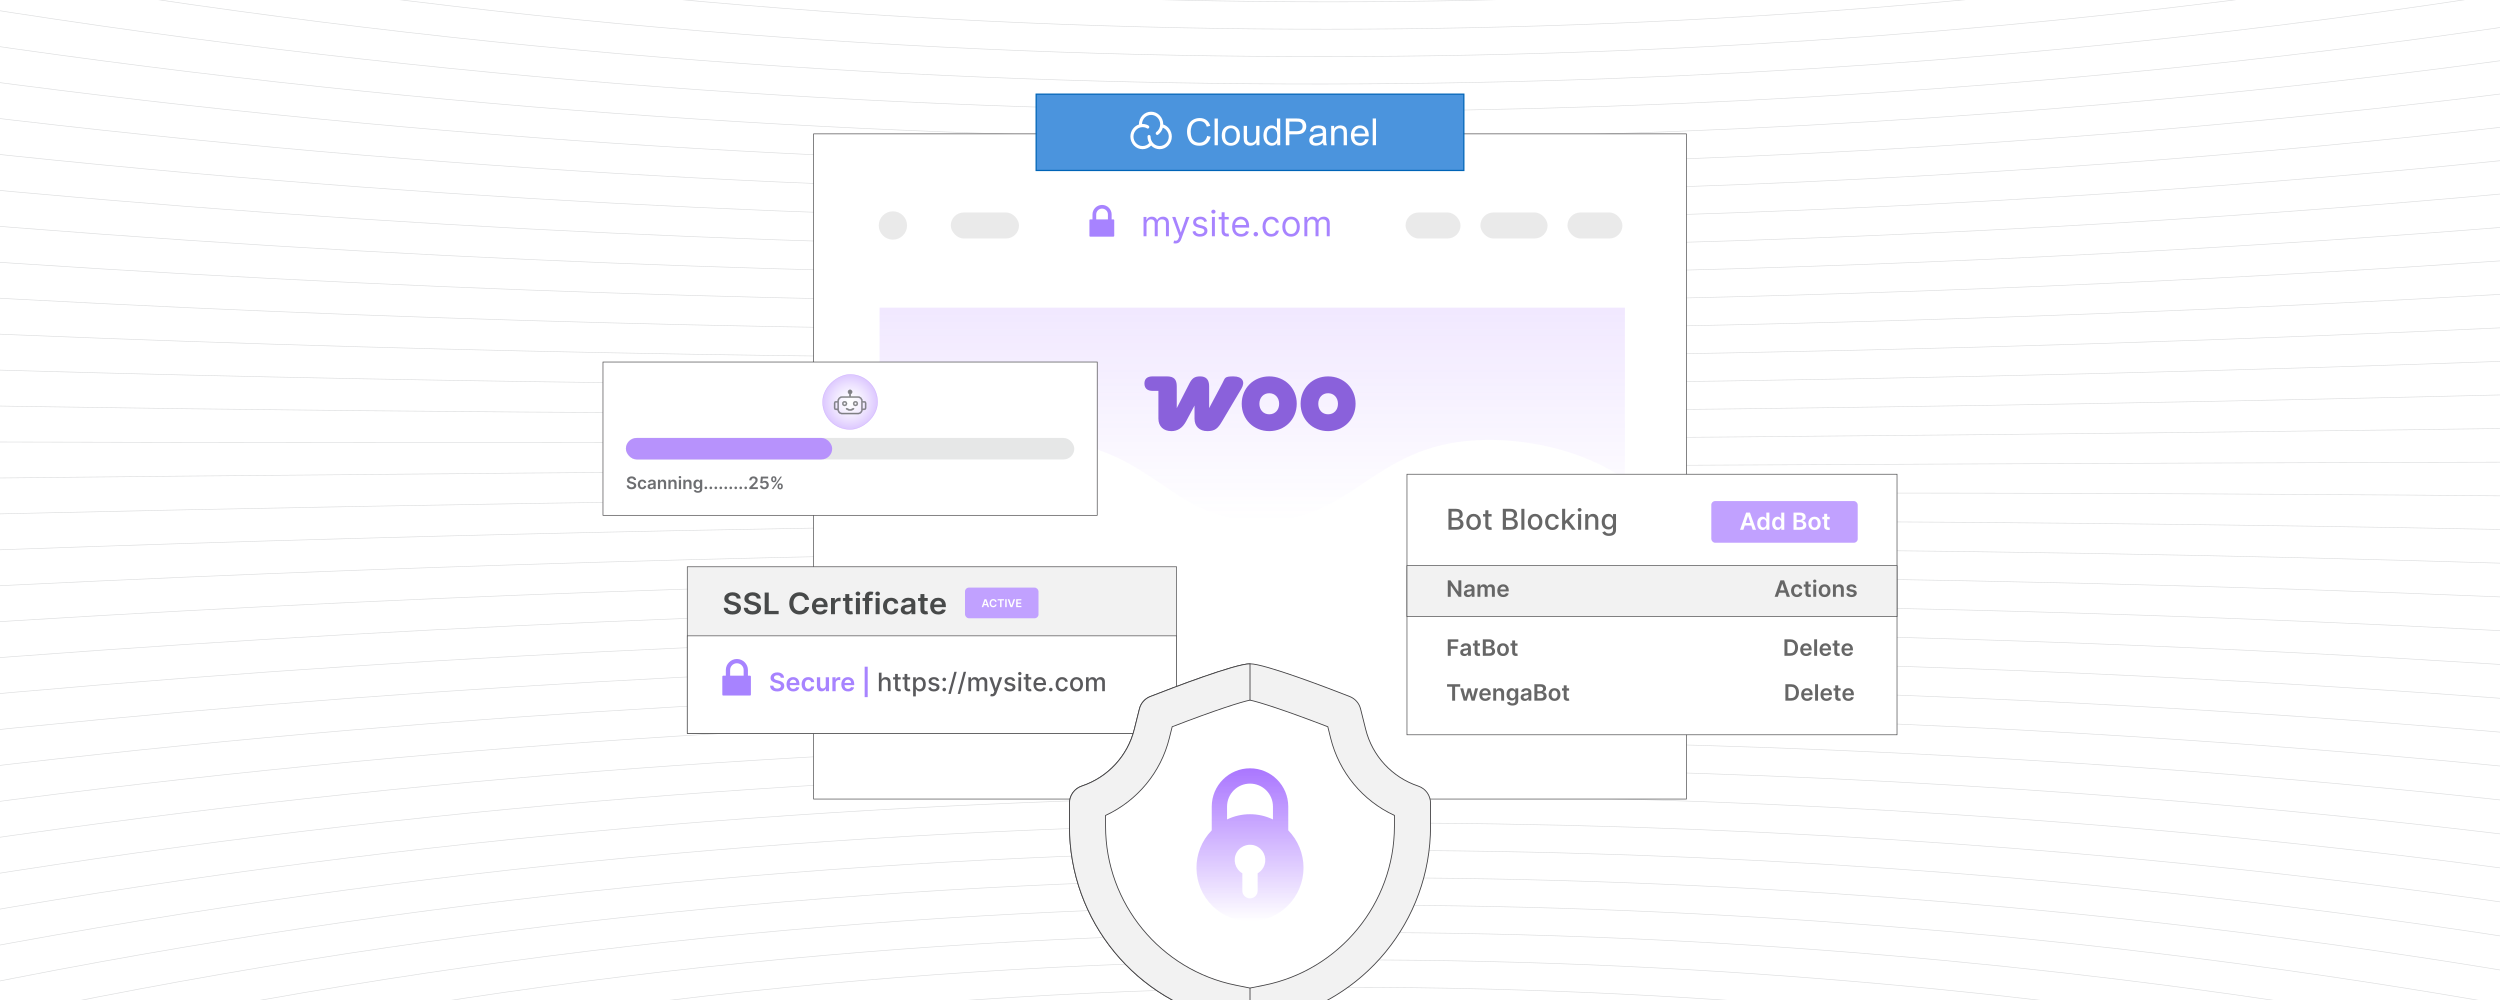 <?xml version="1.0" encoding="UTF-8"?><svg id="Layer_1" xmlns="http://www.w3.org/2000/svg" xmlns:xlink="http://www.w3.org/1999/xlink" viewBox="0 0 1000 400"><defs><clipPath id="clippath"><rect y="0" width="1000" height="400" fill="none" stroke-width="0"/></clipPath><linearGradient id="linear-gradient" x1="500.892" y1="208.401" x2="500.892" y2="123.082" gradientUnits="userSpaceOnUse"><stop offset="0" stop-color="#873eff" stop-opacity="0"/><stop offset=".333" stop-color="#873eff" stop-opacity=".337"/><stop offset="1" stop-color="#873eff"/></linearGradient><radialGradient id="radial-gradient" cx="340.038" cy="160.779" fx="340.038" fy="160.779" r="11.009" gradientTransform="translate(179.259 500.816) rotate(-90)" gradientUnits="userSpaceOnUse"><stop offset="0" stop-color="#fff"/><stop offset=".105" stop-color="#faf7ff"/><stop offset=".262" stop-color="#ede3ff"/><stop offset=".451" stop-color="#d9c2ff"/><stop offset=".665" stop-color="#bc94ff"/><stop offset=".897" stop-color="#985aff"/><stop offset="1" stop-color="#873eff"/></radialGradient><linearGradient id="linear-gradient-2" x1="500" y1="368.533" x2="500" y2="307.324" xlink:href="#linear-gradient"/></defs><rect width="1000" height="400" fill="#fff" stroke-width="0"/><rect width="1000" height="400" fill="#fff" stroke-width="0"/><g clip-path="url(#clippath)"><rect y="0" width="1000" height="400" fill="#fff" stroke-width="0"/><path d="M1215.11-95.799s-629.768,224.236-1429.504-10.785" fill="none" stroke="#dbdcdd" stroke-miterlimit="10" stroke-width=".25"/><path d="M1214.819-79.308s-630.993,211.033-1428.756-9.627" fill="none" stroke="#dbdcdd" stroke-miterlimit="10" stroke-width=".25"/><path d="M1214.529-62.818s-632.218,197.83-1428.008-8.469" fill="none" stroke="#dbdcdd" stroke-miterlimit="10" stroke-width=".25"/><path d="M1214.238-46.327s-633.443,184.628-1427.26-7.311" fill="none" stroke="#dbdcdd" stroke-miterlimit="10" stroke-width=".25"/><path d="M1213.947-29.836s-634.668,171.425-1426.512-6.153" fill="none" stroke="#dbdcdd" stroke-miterlimit="10" stroke-width=".25"/><path d="M1213.657-13.345S577.763,144.877-212.107-18.341" fill="none" stroke="#dbdcdd" stroke-miterlimit="10" stroke-width=".25"/><path d="M1213.366,3.145S576.247,148.166-211.65-.692" fill="none" stroke="#dbdcdd" stroke-miterlimit="10" stroke-width=".25"/><path d="M1213.075,19.636s-638.344,131.818-1424.268-2.679" fill="none" stroke="#dbdcdd" stroke-miterlimit="10" stroke-width=".25"/><path d="M1212.784,36.127s-639.569,118.615-1423.52-1.521" fill="none" stroke="#dbdcdd" stroke-miterlimit="10" stroke-width=".25"/><path d="M1212.494,52.617s-640.794,105.413-1422.772-.363" fill="none" stroke="#dbdcdd" stroke-miterlimit="10" stroke-width=".25"/><path d="M1212.203,69.108s-642.019,92.21-1422.024.795" fill="none" stroke="#dbdcdd" stroke-miterlimit="10" stroke-width=".25"/><path d="M1211.912,85.599s-643.244,79.008-1421.276,1.952" fill="none" stroke="#dbdcdd" stroke-miterlimit="10" stroke-width=".25"/><path d="M1211.622,102.09s-644.469,65.805-1420.528,3.111" fill="none" stroke="#dbdcdd" stroke-miterlimit="10" stroke-width=".25"/><path d="M1211.331,118.58s-645.694,52.602-1419.78,4.268" fill="none" stroke="#dbdcdd" stroke-miterlimit="10" stroke-width=".25"/><path d="M1211.04,135.071s-646.92,39.4-1419.032,5.426" fill="none" stroke="#dbdcdd" stroke-miterlimit="10" stroke-width=".25"/><path d="M1210.749,151.562s-648.145,26.197-1418.284,6.584" fill="none" stroke="#dbdcdd" stroke-miterlimit="10" stroke-width=".25"/><path d="M1210.459,168.053s-649.37,12.995-1417.536,7.742" fill="none" stroke="#dbdcdd" stroke-miterlimit="10" stroke-width=".25"/><path d="M1210.168,184.543s-650.595-.208-1416.788,8.9" fill="none" stroke="#dbdcdd" stroke-miterlimit="10" stroke-width=".25"/><path d="M1209.877,201.034s-651.82-13.41-1416.04,10.058" fill="none" stroke="#dbdcdd" stroke-miterlimit="10" stroke-width=".25"/><path d="M1209.587,217.525s-653.045-26.613-1415.292,11.216" fill="none" stroke="#dbdcdd" stroke-miterlimit="10" stroke-width=".25"/><path d="M1209.296,234.015s-654.27-39.815-1414.544,12.374" fill="none" stroke="#dbdcdd" stroke-miterlimit="10" stroke-width=".25"/><path d="M1209.005,250.506s-655.495-53.018-1413.796,13.532" fill="none" stroke="#dbdcdd" stroke-miterlimit="10" stroke-width=".25"/><path d="M1208.715,266.997s-656.721-66.22-1413.048,14.69" fill="none" stroke="#dbdcdd" stroke-miterlimit="10" stroke-width=".25"/><path d="M1208.424,283.488s-657.946-79.423-1412.3,15.848" fill="none" stroke="#dbdcdd" stroke-miterlimit="10" stroke-width=".25"/><path d="M1208.133,299.978s-659.171-92.626-1411.552,17.006" fill="none" stroke="#dbdcdd" stroke-miterlimit="10" stroke-width=".25"/><path d="M1207.842,316.469s-660.396-105.828-1410.804,18.164" fill="none" stroke="#dbdcdd" stroke-miterlimit="10" stroke-width=".25"/><path d="M1207.552,332.96s-661.621-119.031-1410.056,19.322" fill="none" stroke="#dbdcdd" stroke-miterlimit="10" stroke-width=".25"/><path d="M1207.261,349.45s-662.846-132.233-1409.308,20.48" fill="none" stroke="#dbdcdd" stroke-miterlimit="10" stroke-width=".25"/><path d="M1206.97,365.941s-664.071-145.436-1408.56,21.638" fill="none" stroke="#dbdcdd" stroke-miterlimit="10" stroke-width=".25"/><path d="M1206.679,382.432s-665.297-158.638-1407.812,22.796" fill="none" stroke="#dbdcdd" stroke-miterlimit="10" stroke-width=".25"/><path d="M1206.389,398.923s-666.522-171.841-1407.064,23.953" fill="none" stroke="#dbdcdd" stroke-miterlimit="10" stroke-width=".25"/><path d="M1206.098,415.413s-667.747-185.043-1406.316,25.111" fill="none" stroke="#dbdcdd" stroke-miterlimit="10" stroke-width=".25"/><path d="M1205.807,431.904s-668.972-198.246-1405.568,26.269" fill="none" stroke="#dbdcdd" stroke-miterlimit="10" stroke-width=".25"/><path d="M1205.517,448.395s-670.197-211.448-1404.82,27.427" fill="none" stroke="#dbdcdd" stroke-miterlimit="10" stroke-width=".25"/><path d="M1205.226,464.886s-671.422-224.651-1404.072,28.585" fill="none" stroke="#dbdcdd" stroke-miterlimit="10" stroke-width=".25"/><path d="M1204.935,481.376s-672.647-237.853-1403.324,29.743" fill="none" stroke="#dbdcdd" stroke-miterlimit="10" stroke-width=".25"/><path d="M1204.645,497.867s-673.872-251.056-1402.576,30.901" fill="none" stroke="#dbdcdd" stroke-miterlimit="10" stroke-width=".25"/><rect x="325.443" y="53.549" width="349.113" height="266.072" fill="#fff" stroke="#414042" stroke-miterlimit="10" stroke-width=".259"/><circle cx="357.165" cy="90.195" r="5.665" fill="#eaeaea" stroke-width="0"/><rect x="380.307" y="84.998" width="27.303" height="10.394" rx="5.197" ry="5.197" fill="#eaeaea" stroke-width="0"/><rect x="562.22" y="84.998" width="21.987" height="10.394" rx="5.197" ry="5.197" fill="#eaeaea" stroke-width="0"/><rect x="592.153" y="84.998" width="26.884" height="10.394" rx="5.197" ry="5.197" fill="#eaeaea" stroke-width="0"/><rect x="626.982" y="84.998" width="21.987" height="10.394" rx="5.197" ry="5.197" fill="#eaeaea" stroke-width="0"/><path d="M649.96,123.082v68.647c-17.111-12.061-40.496-16.515-58.738-15.667-43.041,2-49.819,33.102-87.88,32.324-34.93-.717-40.697-27.152-80.809-32.324-24.819-3.202-54.425,2.828-70.708,12.899v-65.88h298.136Z" fill="url(#linear-gradient)" opacity=".12" stroke-width="0"/><path d="M445.393,87.758h-.737v-1.954c0-1.054-.432-2.012-1.125-2.706l-.001-.001c-.694-.694-1.652-1.125-2.705-1.125-1.055,0-2.013.432-2.707,1.125v.001c-.694.694-1.125,1.652-1.125,2.706v1.954h-.925c-.164,0-.298.134-.298.298v6.304c0,.164.134.298.298.298h9.326c.164,0,.298-.134.298-.298v-6.304c0-.164-.134-.298-.298-.298ZM443.167,87.758h-4.686v-1.975c0-.644.263-1.231.688-1.655.425-.424,1.012-.688,1.656-.688.643,0,1.23.263,1.654.688h.001c.423.424.688,1.011.688,1.655v1.975Z" fill="#a783ff" fill-rule="evenodd" stroke-width="0"/><path d="M457.417,94.498v-7.733h1.148v1.208h.101c.161-.413.421-.734.78-.964.359-.231.79-.345,1.294-.345.51,0,.935.114,1.276.345.34.23.606.551.798.964h.081c.198-.399.495-.718.891-.954s.871-.354,1.425-.354c.691,0,1.257.216,1.697.646.44.432.66,1.102.66,2.012v5.176h-1.188v-5.176c0-.57-.156-.979-.468-1.224-.312-.245-.68-.367-1.103-.367-.543,0-.965.163-1.264.49-.299.328-.448.741-.448,1.241v5.035h-1.208v-5.297c0-.44-.143-.795-.428-1.065-.285-.271-.653-.405-1.103-.405-.309,0-.597.082-.863.246-.267.165-.482.393-.644.683-.163.29-.244.625-.244,1.005v4.833h-1.188Z" fill="#a783ff" stroke-width="0"/><path d="M470.226,97.398c-.202,0-.381-.017-.539-.048-.158-.032-.267-.064-.327-.094l.302-1.047c.289.074.543.101.765.08.222-.019.419-.118.592-.294.173-.177.331-.461.476-.854l.222-.605-2.86-7.773h1.289l2.135,6.162h.081l2.135-6.162h1.289l-3.283,8.861c-.147.399-.331.731-.549.994-.218.264-.471.459-.757.587-.287.127-.61.191-.969.191Z" fill="#a783ff" stroke-width="0"/><path d="M482.834,88.496l-1.068.303c-.066-.178-.164-.352-.295-.521-.129-.169-.303-.31-.525-.42-.221-.111-.506-.167-.851-.167-.474,0-.867.108-1.181.325-.314.217-.471.491-.471.823,0,.295.107.528.322.7.215.171.551.314,1.007.428l1.147.282c.691.167,1.207.424,1.547.768.338.344.508.786.508,1.326,0,.443-.127.84-.381,1.188-.252.35-.606.624-1.059.826-.453.201-.981.302-1.582.302-.789,0-1.441-.171-1.958-.514-.517-.342-.844-.843-.982-1.5l1.128-.282c.107.416.311.729.612.936.3.208.694.312,1.181.312.553,0,.994-.119,1.322-.355.326-.236.49-.521.49-.854,0-.269-.094-.494-.281-.677-.19-.184-.477-.32-.867-.41l-1.289-.303c-.708-.168-1.228-.429-1.558-.782-.331-.354-.496-.799-.496-1.332,0-.436.123-.822.37-1.158s.584-.6,1.012-.79c.428-.191.914-.287,1.458-.287.765,0,1.366.168,1.806.503.438.336.748.779.934,1.329Z" fill="#a783ff" stroke-width="0"/><path d="M485.371,85.475c-.231,0-.43-.079-.597-.236-.166-.158-.249-.348-.249-.569s.083-.411.249-.569c.167-.157.365-.236.597-.236s.431.079.597.236c.166.158.249.348.249.569s-.083.411-.249.569c-.166.157-.365.236-.597.236ZM484.767,94.498v-7.733h1.188v7.733h-1.188Z" fill="#a783ff" stroke-width="0"/><path d="M491.494,86.764v1.007h-4.008v-1.007h4.008ZM488.654,84.911h1.188v7.371c0,.336.049.587.148.753.099.166.227.277.383.333.155.055.321.083.495.083.131,0,.238-.008.322-.023.084-.015.151-.027.202-.037l.241,1.067c-.08.03-.193.06-.337.093-.144.032-.328.048-.549.048-.336,0-.664-.072-.984-.217-.321-.144-.586-.363-.796-.659-.21-.295-.315-.668-.315-1.118v-7.693Z" fill="#a783ff" stroke-width="0"/><path d="M496.448,94.659c-.745,0-1.387-.165-1.926-.496-.539-.33-.953-.794-1.244-1.39-.29-.596-.435-1.29-.435-2.082s.145-1.491.435-2.097c.291-.606.697-1.079,1.219-1.42.522-.341,1.132-.511,1.83-.511.403,0,.801.066,1.193.201.393.134.75.352,1.072.652.322.3.579.697.77,1.19s.287,1.101.287,1.822v.504h-5.961v-1.027h4.753c0-.436-.087-.825-.26-1.168s-.418-.612-.735-.81c-.316-.198-.69-.297-1.12-.297-.473,0-.882.116-1.226.35-.345.233-.608.536-.793.909-.185.372-.277.771-.277,1.198v.685c0,.584.102,1.078.305,1.482s.486.712.849.922.783.315,1.264.315c.312,0,.595-.045.849-.134.253-.089.472-.223.656-.402s.328-.403.429-.672l1.147.322c-.121.389-.324.731-.609,1.024s-.638.521-1.057.685c-.42.163-.892.244-1.415.244Z" fill="#a783ff" stroke-width="0"/><path d="M502.328,94.578c-.248,0-.461-.089-.639-.267-.179-.178-.268-.391-.268-.64,0-.248.089-.461.268-.639.178-.178.391-.268.639-.268.249,0,.462.09.64.268s.267.391.267.639c0,.165-.041.316-.123.453-.082.138-.191.248-.327.33s-.288.123-.456.123Z" fill="#a783ff" stroke-width="0"/><path d="M508.512,94.659c-.726,0-1.35-.171-1.873-.514-.523-.342-.927-.814-1.208-1.415-.282-.601-.424-1.287-.424-2.059,0-.786.145-1.48.435-2.082.291-.603.697-1.074,1.219-1.415.522-.341,1.132-.511,1.83-.511.544,0,1.034.101,1.471.302.435.201.793.483,1.072.846.278.362.451.785.519,1.269h-1.188c-.091-.352-.291-.665-.602-.939s-.728-.41-1.251-.41c-.464,0-.869.12-1.216.359-.348.24-.618.578-.81,1.013-.193.435-.29.943-.29,1.527,0,.598.095,1.118.284,1.562.19.442.459.787.806,1.032.348.245.757.367,1.227.367.309,0,.589-.054.841-.161s.465-.262.64-.463c.174-.202.298-.443.372-.726h1.188c-.067.457-.232.867-.496,1.231s-.611.652-1.042.866c-.432.213-.933.319-1.503.319Z" fill="#a783ff" stroke-width="0"/><path d="M516.426,94.659c-.698,0-1.31-.166-1.835-.498-.525-.333-.935-.798-1.228-1.395-.294-.597-.441-1.295-.441-2.094,0-.806.147-1.509.441-2.11.293-.601.703-1.067,1.228-1.399.524-.332,1.137-.498,1.835-.498s1.31.166,1.835.498.935.799,1.228,1.399c.294.602.44,1.305.44,2.11,0,.799-.146,1.497-.44,2.094-.294.598-.703,1.062-1.228,1.395-.525.332-1.137.498-1.835.498ZM516.426,93.591c.53,0,.967-.136,1.309-.408.343-.272.596-.629.761-1.072.164-.443.246-.923.246-1.44,0-.518-.082-.999-.246-1.445-.165-.446-.418-.808-.761-1.083-.342-.274-.778-.412-1.309-.412s-.967.138-1.31.412c-.342.275-.596.637-.76,1.083-.165.446-.247.928-.247,1.445,0,.517.082.996.247,1.44.164.443.418.801.76,1.072.343.273.779.408,1.31.408Z" fill="#a783ff" stroke-width="0"/><path d="M521.743,94.498v-7.733h1.147v1.208h.101c.161-.413.422-.734.78-.964.359-.231.791-.345,1.294-.345.511,0,.935.114,1.276.345.341.23.607.551.799.964h.08c.198-.399.495-.718.892-.954.396-.236.871-.354,1.425-.354.691,0,1.257.216,1.696.646.44.432.66,1.102.66,2.012v5.176h-1.188v-5.176c0-.57-.156-.979-.469-1.224-.311-.245-.68-.367-1.103-.367-.544,0-.965.163-1.264.49-.299.328-.448.741-.448,1.241v5.035h-1.208v-5.297c0-.44-.143-.795-.428-1.065-.285-.271-.653-.405-1.103-.405-.31,0-.597.082-.864.246-.267.165-.481.393-.644.683-.162.29-.244.625-.244,1.005v4.833h-1.188Z" fill="#a783ff" stroke-width="0"/><path d="M468.552,172.448c2.464,0,4.441-1.213,5.942-4.016l3.315-6.217v5.266c0,3.102,2.014,4.966,5.116,4.966s4.228-1.063,5.967-4.016l7.643-12.91c1.676-2.827.488-4.966-3.202-4.966s-3.252.638-4.416,2.802l-5.266,9.895v-8.794c0-2.614-1.251-3.903-3.565-3.903s-3.29.788-4.416,2.99l-4.966,9.707v-8.707c0-2.802-1.151-3.99-3.953-3.99h-5.729c-2.164,0-3.252,1.001-3.252,2.865s1.151,2.927,3.252,2.927h2.339v11.108c0,3.14,2.102,4.991,5.179,4.991h.013Z" fill="#8a61db" stroke-width="0"/><path d="M507.706,150.557c-6.242,0-11.021,4.654-11.021,10.958s4.816,10.933,11.021,10.933,10.958-4.654,10.996-10.933c0-6.305-4.779-10.958-10.996-10.958h0ZM507.706,165.718c-2.339,0-3.953-1.764-3.953-4.203s1.614-4.228,3.953-4.228,3.953,1.801,3.953,4.228-1.589,4.203-3.953,4.203h0Z" fill="#8a61db" fill-rule="evenodd" stroke-width="0"/><path d="M520.24,161.515c0-6.305,4.779-10.958,10.996-10.958s10.996,4.691,10.996,10.958-4.779,10.933-10.996,10.933-10.996-4.628-10.996-10.933ZM527.308,161.515c0,2.439,1.551,4.203,3.928,4.203s3.953-1.764,3.953-4.203-1.614-4.228-3.953-4.228-3.928,1.801-3.928,4.228Z" fill="#8a61db" fill-rule="evenodd" stroke-width="0"/><rect x="562.787" y="189.687" width="196.021" height="104.233" fill="#fff" stroke="#414042" stroke-miterlimit="10" stroke-width=".259"/><path d="M579.379,211.885v-8.354h3.06c.593,0,1.083.098,1.473.292.389.194.68.457.873.787.192.33.289.702.289,1.116,0,.348-.064.641-.191.879-.128.237-.299.428-.512.571-.214.143-.448.246-.704.311v.082c.277.014.549.102.814.267.266.165.485.398.659.7.174.302.261.669.261,1.101,0,.428-.1.81-.3,1.148-.199.339-.508.606-.924.804s-.947.296-1.595.296h-3.202ZM580.64,207.145h1.688c.282,0,.538-.054.765-.163.228-.108.408-.262.543-.459s.201-.43.201-.699c0-.346-.121-.635-.362-.869-.242-.233-.613-.351-1.114-.351h-1.721v2.541ZM580.64,210.804h1.819c.604,0,1.036-.117,1.297-.351.261-.234.392-.526.392-.877,0-.264-.066-.506-.2-.727-.133-.22-.322-.396-.568-.526-.247-.13-.538-.195-.875-.195h-1.864v2.676Z" fill="#666" stroke-width="0"/><path d="M589.433,212.011c-.587,0-1.1-.134-1.538-.403-.438-.27-.777-.645-1.02-1.13s-.363-1.05-.363-1.697c0-.649.121-1.218.363-1.705.242-.486.582-.864,1.02-1.134.439-.27.951-.404,1.538-.404.588,0,1.101.135,1.538.404s.777.647,1.02,1.134c.242.487.363,1.056.363,1.705,0,.647-.121,1.213-.363,1.697s-.582.86-1.02,1.13-.95.403-1.538.403ZM589.437,210.988c.381,0,.696-.101.946-.302.251-.201.436-.469.558-.804.121-.334.182-.703.182-1.105,0-.399-.06-.768-.182-1.103s-.307-.606-.558-.81c-.25-.204-.565-.306-.946-.306-.383,0-.7.102-.952.306s-.438.474-.559.81-.182.704-.182,1.103c0,.402.06.771.182,1.105.121.335.307.603.559.804s.569.302.952.302Z" fill="#666" stroke-width="0"/><path d="M596.638,205.62v.979h-3.423v-.979h3.423ZM594.133,204.119h1.22v5.927c0,.236.035.414.105.532.071.118.163.199.275.241.113.042.236.062.369.062.099,0,.184-.006.258-.019.073-.014.13-.025.171-.033l.221,1.008c-.071.027-.172.055-.303.084-.13.028-.293.044-.489.047-.32.005-.62-.052-.897-.172-.277-.119-.502-.305-.673-.555s-.257-.565-.257-.942v-6.18Z" fill="#666" stroke-width="0"/><path d="M601.125,211.885v-8.354h3.06c.593,0,1.083.098,1.473.292.389.194.68.457.873.787.192.33.289.702.289,1.116,0,.348-.064.641-.191.879-.128.237-.299.428-.512.571-.214.143-.448.246-.704.311v.082c.277.014.549.102.814.267.266.165.485.398.659.7.174.302.261.669.261,1.101,0,.428-.1.81-.3,1.148-.199.339-.508.606-.924.804s-.947.296-1.595.296h-3.202ZM602.386,207.145h1.688c.282,0,.538-.054.765-.163.228-.108.408-.262.543-.459s.201-.43.201-.699c0-.346-.121-.635-.362-.869-.242-.233-.613-.351-1.114-.351h-1.721v2.541ZM602.386,210.804h1.819c.604,0,1.036-.117,1.297-.351.261-.234.392-.526.392-.877,0-.264-.066-.506-.2-.727-.133-.22-.322-.396-.568-.526-.247-.13-.538-.195-.875-.195h-1.864v2.676Z" fill="#666" stroke-width="0"/><path d="M609.761,203.531v8.354h-1.22v-8.354h1.22Z" fill="#666" stroke-width="0"/><path d="M614.039,212.011c-.587,0-1.1-.134-1.538-.403-.438-.27-.777-.645-1.02-1.13s-.363-1.05-.363-1.697c0-.649.121-1.218.363-1.705.242-.486.582-.864,1.02-1.134.439-.27.951-.404,1.538-.404.588,0,1.101.135,1.538.404s.777.647,1.02,1.134c.242.487.363,1.056.363,1.705,0,.647-.121,1.213-.363,1.697s-.582.86-1.02,1.13-.95.403-1.538.403ZM614.043,210.988c.381,0,.696-.101.946-.302.251-.201.436-.469.558-.804.121-.334.182-.703.182-1.105,0-.399-.06-.768-.182-1.103s-.307-.606-.558-.81c-.25-.204-.565-.306-.946-.306-.383,0-.7.102-.952.306s-.438.474-.559.81-.182.704-.182,1.103c0,.402.06.771.182,1.105.121.335.307.603.559.804s.569.302.952.302Z" fill="#666" stroke-width="0"/><path d="M620.957,212.011c-.606,0-1.128-.138-1.565-.413-.436-.276-.771-.658-1.005-1.145-.234-.487-.352-1.045-.352-1.673,0-.636.12-1.198.359-1.687s.576-.869,1.012-1.145c.435-.274.947-.412,1.538-.412.476,0,.899.088,1.272.264.372.175.674.421.903.736s.366.684.41,1.105h-1.188c-.065-.294-.214-.547-.446-.759s-.543-.318-.932-.318c-.341,0-.638.089-.892.268-.255.178-.452.431-.594.759-.142.327-.212.714-.212,1.16,0,.457.069.852.208,1.183.139.332.335.589.589.771.255.182.555.273.9.273.231,0,.44-.043.63-.129.189-.086.348-.209.477-.369.129-.16.219-.353.271-.579h1.188c-.044.405-.176.767-.396,1.085-.221.318-.515.568-.884.751-.368.182-.8.273-1.295.273Z" fill="#666" stroke-width="0"/><path d="M624.842,211.885v-8.354h1.22v8.354h-1.22ZM625.963,209.76l-.008-1.489h.212l2.497-2.651h1.46l-2.848,3.019h-.191l-1.122,1.122ZM628.798,211.885l-2.243-2.978.84-.853,2.9,3.83h-1.497Z" fill="#666" stroke-width="0"/><path d="M631.848,204.653c-.212,0-.394-.071-.544-.214-.151-.144-.227-.314-.227-.513,0-.201.075-.373.227-.516.15-.143.332-.214.544-.214.213,0,.394.071.545.214s.227.315.227.516c0,.199-.075.369-.227.513-.151.143-.332.214-.545.214ZM631.233,211.885v-6.266h1.22v6.266h-1.22Z" fill="#666" stroke-width="0"/><path d="M635.312,208.165v3.721h-1.22v-6.266h1.17v1.02h.078c.144-.331.37-.598.679-.799.309-.202.698-.303,1.169-.303.427,0,.801.09,1.122.268.32.178.569.442.746.793.177.352.266.785.266,1.302v3.985h-1.22v-3.839c0-.454-.118-.81-.355-1.066-.236-.257-.561-.386-.975-.386-.283,0-.534.061-.753.184-.219.123-.392.302-.518.537-.127.234-.19.519-.19.85Z" fill="#666" stroke-width="0"/><path d="M643.581,214.366c-.498,0-.926-.065-1.283-.196-.357-.13-.649-.303-.875-.518s-.395-.45-.506-.706l1.049-.433c.073.12.172.247.295.382.124.135.293.249.506.345.214.095.489.143.826.143.463,0,.845-.112,1.147-.337.302-.224.453-.581.453-1.07v-1.232h-.078c-.073.134-.179.282-.315.445-.138.163-.326.305-.565.424-.239.12-.551.18-.935.18-.494,0-.94-.116-1.336-.349-.396-.232-.708-.577-.938-1.032-.231-.455-.345-1.017-.345-1.683s.113-1.237.341-1.713c.227-.477.539-.842.935-1.096.398-.254.848-.382,1.351-.382.389,0,.703.065.942.194s.426.279.56.45c.135.172.238.322.312.453h.09v-1.016h1.194v6.404c0,.538-.125.981-.375,1.326-.25.345-.588.601-1.014.767s-.905.249-1.438.249ZM643.568,210.78c.351,0,.648-.082.892-.247.243-.164.428-.4.555-.71.126-.309.19-.679.19-1.111,0-.421-.062-.793-.188-1.113-.125-.321-.309-.572-.551-.753s-.541-.272-.897-.272c-.367,0-.673.095-.918.284-.244.189-.429.445-.553.769-.123.324-.185.685-.185,1.085,0,.411.062.771.188,1.081.125.31.31.552.558.727.246.174.55.261.911.261Z" fill="#666" stroke-width="0"/><rect x="684.525" y="200.435" width="58.56" height="16.656" rx="1.504" ry="1.504" fill="#c1a1ff" stroke-width="0"/><path d="M697.353,211.909h-1.329l2.42-6.873h1.537l2.423,6.873h-1.329l-1.835-5.464h-.054l-1.833,5.464ZM697.397,209.213h3.624v1h-3.624v-1Z" fill="#fff" stroke-width="0"/><path d="M705.009,212c-.405,0-.768-.104-1.087-.312-.32-.208-.573-.51-.759-.906-.185-.396-.278-.877-.278-1.443,0-.572.094-1.056.283-1.451.19-.395.444-.693.767-.896.322-.202.682-.304,1.078-.304.302,0,.55.052.745.153.194.102.349.224.463.365.114.143.202.276.265.401h.051v-2.57h1.218v6.873h-1.194v-.812h-.074c-.062.126-.153.258-.272.398-.119.14-.275.259-.47.357-.195.098-.44.147-.735.147ZM705.348,211.002c.258,0,.477-.069.658-.21.181-.14.318-.335.413-.585.094-.251.141-.543.141-.876,0-.334-.047-.623-.14-.87-.093-.246-.23-.436-.409-.573s-.401-.205-.663-.205c-.271,0-.496.07-.678.212-.182.141-.317.335-.409.584-.092.248-.138.532-.138.853,0,.322.046.608.139.86.094.252.231.45.413.594.183.144.407.217.673.217Z" fill="#fff" stroke-width="0"/><path d="M710.966,212c-.405,0-.768-.104-1.087-.312-.32-.208-.573-.51-.759-.906-.185-.396-.278-.877-.278-1.443,0-.572.094-1.056.283-1.451.19-.395.444-.693.767-.896.322-.202.682-.304,1.078-.304.302,0,.55.052.745.153.194.102.349.224.463.365.114.143.202.276.265.401h.051v-2.57h1.218v6.873h-1.194v-.812h-.074c-.062.126-.153.258-.272.398-.119.14-.275.259-.47.357-.195.098-.44.147-.735.147ZM711.305,211.002c.258,0,.477-.069.658-.21.181-.14.318-.335.413-.585.094-.251.141-.543.141-.876,0-.334-.047-.623-.14-.87-.093-.246-.23-.436-.409-.573s-.401-.205-.663-.205c-.271,0-.496.07-.678.212-.182.141-.317.335-.409.584-.092.248-.138.532-.138.853,0,.322.046.608.139.86.094.252.231.45.413.594.183.144.407.217.673.217Z" fill="#fff" stroke-width="0"/><path d="M717.409,211.909v-6.873h2.632c.496,0,.909.077,1.239.232.33.156.578.368.742.637s.247.572.247.913c0,.279-.054.518-.161.716s-.252.358-.434.481c-.181.123-.384.212-.607.266v.067c.244.013.478.088.703.223.225.136.409.326.553.572.143.246.215.544.215.893,0,.356-.087.676-.259.958-.173.283-.432.507-.778.67-.348.163-.783.245-1.31.245h-2.782ZM718.654,207.959h1.232c.214,0,.408-.04.58-.119s.309-.192.408-.339.149-.32.149-.522c0-.266-.094-.485-.28-.657-.188-.173-.464-.259-.831-.259h-1.259v1.897ZM718.654,210.869h1.339c.452,0,.778-.087.979-.261.2-.173.301-.397.301-.669,0-.204-.051-.388-.151-.553-.101-.164-.244-.294-.43-.389-.185-.096-.407-.143-.664-.143h-1.373v2.014Z" fill="#fff" stroke-width="0"/><path d="M725.817,212.009c-.504,0-.94-.11-1.309-.332-.37-.222-.655-.531-.858-.93-.202-.398-.304-.863-.304-1.397,0-.532.102-.999.304-1.399.203-.4.488-.711.858-.933.369-.222.805-.333,1.309-.333.503,0,.94.111,1.309.333s.655.532.857.933c.203.4.304.867.304,1.399,0,.533-.101.998-.304,1.397-.202.398-.488.708-.857.93s-.806.332-1.309.332ZM725.824,211.036c.273,0,.501-.075.685-.227.184-.15.32-.353.411-.608s.136-.539.136-.853c0-.315-.045-.602-.136-.857-.091-.257-.228-.461-.411-.612-.184-.152-.412-.229-.685-.229-.28,0-.512.076-.696.229-.185.151-.322.355-.413.612-.091.256-.136.542-.136.857,0,.314.045.598.136.853s.229.458.413.608c.185.151.416.227.696.227Z" fill="#fff" stroke-width="0"/><path d="M731.888,206.754v.94h-2.963v-.94h2.963ZM729.656,205.519h1.215v4.839c0,.164.025.288.075.374.051.087.117.145.2.177.082.031.174.047.274.047.076,0,.146-.006.21-.017.065-.012.112-.021.146-.03l.204.949c-.065.022-.157.048-.276.074-.12.027-.266.043-.439.047-.304.009-.578-.037-.822-.139-.243-.102-.436-.261-.578-.476-.143-.215-.213-.483-.21-.806v-5.04Z" fill="#fff" stroke-width="0"/><rect x="562.787" y="226.271" width="196.021" height="20.364" fill="#f2f2f2" stroke="#414042" stroke-miterlimit="10" stroke-width=".259"/><path d="M584.528,232.138v6.592h-1.062l-3.106-4.49h-.055v4.49h-1.194v-6.592h1.068l3.103,4.493h.059v-4.493h1.188Z" fill="#666" stroke-width="0"/><path d="M587.196,238.83c-.314,0-.595-.057-.845-.169s-.447-.279-.593-.5c-.144-.222-.217-.494-.217-.818,0-.278.051-.509.154-.691.102-.183.243-.328.422-.438.178-.109.379-.193.604-.25.224-.057.456-.098.696-.124.29-.029.524-.057.705-.082.181-.024.311-.064.395-.115.082-.053.124-.135.124-.247v-.019c0-.243-.072-.431-.216-.564s-.351-.199-.621-.199c-.285,0-.512.061-.678.186-.166.124-.278.272-.336.44l-1.088-.154c.085-.301.227-.552.425-.755.197-.203.439-.354.724-.457.285-.102.601-.152.946-.152.238,0,.476.027.712.083.235.056.451.147.646.275s.352.301.472.519.179.493.179.821v3.309h-1.12v-.679h-.039c-.07.137-.17.265-.298.384-.127.119-.287.215-.479.287-.191.071-.416.107-.674.107ZM587.499,237.973c.233,0,.436-.046.608-.14.171-.093.304-.217.398-.372.093-.154.14-.322.14-.505v-.583c-.036.03-.099.059-.185.084s-.184.049-.291.067c-.107.019-.213.037-.318.052s-.196.028-.273.039c-.174.023-.33.061-.467.115-.138.054-.246.129-.325.224-.079.096-.119.219-.119.369,0,.214.078.376.235.485.156.109.355.164.599.164Z" fill="#666" stroke-width="0"/><path d="M590.981,238.73v-4.944h1.113v.841h.059c.102-.283.273-.505.512-.665s.522-.239.853-.239c.335,0,.617.081.849.242.231.162.393.383.487.662h.052c.109-.275.294-.494.555-.658s.57-.246.929-.246c.455,0,.826.144,1.114.431.287.288.431.707.431,1.259v3.318h-1.168v-3.139c0-.307-.082-.531-.245-.674s-.362-.214-.599-.214c-.281,0-.5.087-.658.262-.157.176-.236.402-.236.682v3.083h-1.143v-3.187c0-.255-.077-.459-.231-.611s-.353-.229-.6-.229c-.168,0-.32.042-.457.127-.138.085-.247.204-.329.357-.081.153-.122.332-.122.536v3.006h-1.165Z" fill="#666" stroke-width="0"/><path d="M601.307,238.827c-.495,0-.923-.103-1.282-.31s-.636-.501-.829-.882-.289-.83-.289-1.348c0-.508.097-.955.291-1.34.194-.386.466-.685.815-.901s.761-.323,1.233-.323c.305,0,.593.049.864.146s.512.248.721.452c.209.203.374.463.494.777.12.314.18.688.18,1.121v.357h-4.052v-.785h2.936c-.003-.224-.051-.422-.145-.598-.094-.175-.226-.312-.394-.413-.169-.101-.364-.151-.588-.151-.238,0-.447.058-.628.172-.18.115-.32.266-.42.451s-.15.389-.152.609v.685c0,.288.053.534.157.739.105.205.252.361.441.47.189.108.409.162.663.162.169,0,.322-.023.46-.072.138-.048.257-.119.357-.214s.177-.211.229-.351l1.088.122c-.068.288-.199.538-.392.752-.191.213-.436.379-.735.495-.298.117-.639.176-1.023.176Z" fill="#666" stroke-width="0"/><path d="M711.127,238.73h-1.275l2.321-6.592h1.474l2.324,6.592h-1.274l-1.761-5.24h-.052l-1.757,5.24ZM711.168,236.145h3.477v.96h-3.477v-.96Z" fill="#666" stroke-width="0"/><path d="M718.79,238.827c-.493,0-.917-.108-1.27-.325s-.624-.517-.815-.899c-.19-.383-.284-.824-.284-1.324,0-.503.096-.946.289-1.331.193-.386.466-.685.819-.901.352-.216.77-.323,1.254-.323.401,0,.757.073,1.066.22.31.147.558.354.742.621.185.268.29.579.315.935h-1.113c-.046-.238-.152-.438-.32-.597-.169-.16-.394-.24-.675-.24-.238,0-.447.064-.628.191-.18.128-.319.31-.42.549-.1.238-.149.523-.149.856,0,.337.05.626.148.867s.237.427.417.557c.179.13.39.195.632.195.172,0,.326-.033.462-.099.137-.065.251-.16.343-.285.093-.124.155-.275.19-.453h1.113c-.028.35-.131.659-.309.929-.179.269-.421.479-.728.631-.308.15-.668.227-1.082.227Z" fill="#666" stroke-width="0"/><path d="M724.336,233.786v.901h-2.842v-.901h2.842ZM722.195,232.602h1.165v4.641c0,.157.024.276.072.359.049.082.112.139.192.169.079.03.167.045.264.045.073,0,.14-.005.201-.017.06-.01.107-.019.14-.028l.196.911c-.061.021-.15.045-.266.07-.114.025-.255.041-.42.045-.292.009-.555-.036-.788-.134-.234-.098-.419-.249-.556-.455-.136-.206-.203-.464-.201-.772v-4.834Z" fill="#666" stroke-width="0"/><path d="M725.896,233.084c-.185,0-.344-.061-.477-.185-.133-.123-.199-.272-.199-.445,0-.176.066-.325.199-.449.133-.123.292-.185.477-.185.186,0,.346.061.477.185.132.124.198.273.198.449,0,.174-.066.322-.198.445-.132.124-.291.185-.477.185ZM725.311,238.73v-4.944h1.165v4.944h-1.165Z" fill="#666" stroke-width="0"/><path d="M729.829,238.827c-.482,0-.901-.106-1.255-.318-.354-.213-.628-.51-.822-.892s-.291-.829-.291-1.339c0-.511.097-.959.291-1.343s.468-.683.822-.894c.353-.213.772-.318,1.255-.318.483,0,.901.105,1.256.318.353.212.628.511.822.894s.291.832.291,1.343c0,.51-.097.957-.291,1.339s-.469.679-.822.892c-.354.212-.772.318-1.256.318ZM729.836,237.893c.262,0,.48-.072.656-.217.176-.145.308-.34.395-.585.087-.244.13-.517.13-.817,0-.303-.043-.576-.13-.822-.087-.245-.219-.441-.395-.587-.176-.146-.395-.22-.656-.22-.269,0-.491.073-.668.22-.177.145-.309.342-.396.587-.087.246-.131.519-.131.822,0,.301.044.573.131.817.087.245.219.44.396.585.177.144.399.217.668.217Z" fill="#666" stroke-width="0"/><path d="M734.348,235.834v2.897h-1.165v-4.944h1.113v.841h.059c.113-.277.295-.497.545-.66s.56-.244.929-.244c.342,0,.64.072.894.219.254.145.451.357.592.634s.21.612.208,1.008v3.147h-1.165v-2.968c0-.33-.086-.589-.256-.775-.171-.186-.406-.28-.707-.28-.203,0-.385.045-.542.134-.158.089-.281.217-.37.385-.089.167-.134.37-.134.608Z" fill="#666" stroke-width="0"/><path d="M742.617,235.093l-1.062.115c-.03-.107-.082-.208-.156-.303-.074-.094-.174-.17-.298-.229-.125-.058-.277-.087-.457-.087-.242,0-.446.053-.61.158s-.245.241-.243.409c-.002.144.052.261.16.351s.288.164.539.222l.843.181c.468.101.816.261,1.045.479s.344.505.346.859c-.002.311-.093.585-.272.822-.18.237-.428.422-.745.556-.318.133-.683.199-1.095.199-.606,0-1.093-.127-1.461-.382-.369-.254-.59-.608-.66-1.063l1.136-.109c.052.224.161.392.329.505.167.114.385.171.653.171.276,0,.499-.057.668-.171.168-.113.252-.254.252-.421,0-.142-.054-.259-.162-.352-.108-.092-.276-.163-.504-.212l-.844-.177c-.474-.099-.824-.266-1.052-.501s-.341-.532-.338-.894c-.003-.305.081-.568.249-.793.169-.225.403-.398.705-.521s.649-.185,1.044-.185c.58,0,1.036.123,1.37.37.333.246.54.58.619,1.001Z" fill="#666" stroke-width="0"/><path d="M579.111,262.319v-6.592h4.223v1.001h-3.028v1.79h2.738v1.001h-2.738v2.8h-1.194Z" fill="#666" stroke-width="0"/><path d="M585.748,262.418c-.314,0-.595-.057-.845-.169s-.447-.279-.593-.5c-.144-.222-.217-.494-.217-.818,0-.278.051-.509.154-.691.102-.183.243-.328.422-.438.178-.109.379-.193.604-.25.224-.057.456-.098.696-.124.29-.029.524-.057.705-.082.181-.024.311-.064.395-.115.082-.053.124-.135.124-.247v-.019c0-.243-.072-.431-.216-.564s-.351-.199-.621-.199c-.285,0-.512.061-.678.186-.166.124-.278.272-.336.44l-1.088-.154c.085-.301.227-.552.425-.755.197-.203.439-.354.724-.457.285-.102.601-.152.946-.152.238,0,.476.027.712.083.235.056.451.147.646.275s.352.301.472.519.179.493.179.821v3.309h-1.12v-.679h-.039c-.07.137-.17.265-.298.384-.127.119-.287.215-.479.287-.191.071-.416.107-.674.107ZM586.051,261.562c.233,0,.436-.046.608-.14.171-.093.304-.217.398-.372.093-.154.14-.322.14-.505v-.583c-.036.03-.099.059-.185.084s-.184.049-.291.067c-.107.019-.213.037-.318.052s-.196.028-.273.039c-.174.023-.33.061-.467.115-.138.054-.246.129-.325.224-.079.096-.119.219-.119.369,0,.214.078.376.235.485.156.109.355.164.599.164Z" fill="#666" stroke-width="0"/><path d="M592.002,257.375v.901h-2.842v-.901h2.842ZM589.861,256.191h1.165v4.641c0,.157.024.276.072.359.049.082.112.139.192.169.079.03.167.045.264.045.073,0,.14-.005.201-.017.06-.01.107-.019.14-.028l.196.911c-.061.021-.15.045-.266.07-.114.025-.255.041-.42.045-.292.009-.555-.036-.788-.134-.234-.098-.419-.249-.556-.455-.136-.206-.203-.464-.201-.772v-4.834Z" fill="#666" stroke-width="0"/><path d="M593.132,262.319v-6.592h2.523c.477,0,.872.074,1.19.224.316.149.554.352.711.61.158.257.236.549.236.875,0,.269-.051.497-.154.688-.102.19-.241.344-.415.462s-.368.202-.583.254v.065c.234.013.459.084.675.214s.392.312.529.549.206.521.206.856c0,.341-.083.647-.248.919s-.414.485-.747.642c-.332.157-.751.235-1.255.235h-2.668ZM594.326,258.531h1.181c.206,0,.392-.038.557-.114.166-.076.296-.185.392-.325s.143-.308.143-.501c0-.255-.089-.465-.269-.631-.179-.165-.444-.247-.796-.247h-1.207v1.818ZM594.326,261.321h1.284c.433,0,.746-.083.938-.249.192-.166.288-.381.288-.643,0-.195-.048-.371-.144-.529-.097-.157-.233-.282-.412-.373-.178-.092-.391-.137-.637-.137h-1.316v1.931Z" fill="#666" stroke-width="0"/><path d="M601.193,262.416c-.482,0-.901-.106-1.255-.318-.354-.213-.628-.51-.822-.892s-.291-.829-.291-1.339c0-.511.097-.959.291-1.343s.468-.683.822-.894c.353-.213.772-.318,1.255-.318.483,0,.901.105,1.256.318.353.212.628.511.822.894s.291.832.291,1.343c0,.51-.097.957-.291,1.339s-.469.679-.822.892c-.354.212-.772.318-1.256.318ZM601.2,261.482c.262,0,.48-.072.656-.217.176-.145.308-.34.395-.585.087-.244.13-.517.13-.817,0-.303-.043-.576-.13-.822-.087-.245-.219-.441-.395-.587-.176-.146-.395-.22-.656-.22-.269,0-.491.073-.668.22-.177.145-.309.342-.396.587-.087.246-.131.519-.131.822,0,.301.044.573.131.817.087.245.219.44.396.585.177.144.399.217.668.217Z" fill="#666" stroke-width="0"/><path d="M607.016,257.375v.901h-2.842v-.901h2.842ZM604.876,256.191h1.165v4.641c0,.157.024.276.072.359.049.082.112.139.192.169.079.03.167.045.264.045.073,0,.14-.005.201-.017.06-.01.107-.019.14-.028l.196.911c-.061.021-.15.045-.266.07-.114.025-.255.041-.42.045-.292.009-.555-.036-.788-.134-.234-.098-.419-.249-.556-.455-.136-.206-.203-.464-.201-.772v-4.834Z" fill="#666" stroke-width="0"/><path d="M716.015,262.319h-2.233v-6.592h2.278c.654,0,1.218.132,1.688.395s.833.64,1.086,1.131c.254.491.38,1.08.38,1.764,0,.688-.127,1.277-.381,1.77-.255.494-.62.872-1.098,1.137-.477.264-1.051.396-1.721.396ZM714.976,261.286h.981c.459,0,.842-.084,1.148-.253.308-.168.538-.42.692-.756s.231-.756.231-1.261c0-.504-.077-.923-.231-1.257-.154-.333-.383-.583-.684-.75-.302-.166-.676-.249-1.122-.249h-1.017v4.525Z" fill="#666" stroke-width="0"/><path d="M722.484,262.416c-.495,0-.923-.103-1.282-.31s-.636-.501-.829-.882-.289-.83-.289-1.348c0-.508.097-.955.291-1.34.194-.386.466-.685.815-.901s.761-.323,1.233-.323c.305,0,.593.049.864.146s.512.248.721.452c.209.203.374.463.494.777.12.314.18.688.18,1.121v.357h-4.052v-.785h2.936c-.003-.224-.051-.422-.145-.598-.094-.175-.226-.312-.394-.413-.169-.101-.364-.151-.588-.151-.238,0-.447.058-.628.172-.18.115-.32.266-.42.451s-.15.389-.152.609v.685c0,.288.053.534.157.739.105.205.252.361.441.47.189.108.409.162.663.162.169,0,.322-.023.46-.072.138-.048.257-.119.357-.214s.177-.211.229-.351l1.088.122c-.068.288-.199.538-.392.752-.191.213-.436.379-.735.495-.298.117-.639.176-1.023.176Z" fill="#666" stroke-width="0"/><path d="M726.833,255.727v6.592h-1.165v-6.592h1.165Z" fill="#666" stroke-width="0"/><path d="M730.219,262.416c-.495,0-.923-.103-1.282-.31s-.636-.501-.829-.882-.289-.83-.289-1.348c0-.508.097-.955.291-1.34.194-.386.466-.685.815-.901s.761-.323,1.233-.323c.305,0,.593.049.864.146s.512.248.721.452c.209.203.374.463.494.777.12.314.18.688.18,1.121v.357h-4.052v-.785h2.936c-.003-.224-.051-.422-.145-.598-.094-.175-.226-.312-.394-.413-.169-.101-.364-.151-.588-.151-.238,0-.447.058-.628.172-.18.115-.32.266-.42.451s-.15.389-.152.609v.685c0,.288.053.534.157.739.105.205.252.361.441.47.189.108.409.162.663.162.169,0,.322-.023.46-.072.138-.048.257-.119.357-.214s.177-.211.229-.351l1.088.122c-.068.288-.199.538-.392.752-.191.213-.436.379-.735.495-.298.117-.639.176-1.023.176Z" fill="#666" stroke-width="0"/><path d="M735.871,257.375v.901h-2.842v-.901h2.842ZM733.73,256.191h1.165v4.641c0,.157.024.276.072.359.049.082.112.139.192.169.079.03.167.045.264.045.073,0,.14-.005.201-.017.06-.01.107-.019.14-.028l.196.911c-.061.021-.15.045-.266.07-.114.025-.255.041-.42.045-.292.009-.555-.036-.788-.134-.234-.098-.419-.249-.556-.455-.136-.206-.203-.464-.201-.772v-4.834Z" fill="#666" stroke-width="0"/><path d="M738.983,262.416c-.495,0-.923-.103-1.282-.31s-.636-.501-.829-.882-.289-.83-.289-1.348c0-.508.097-.955.291-1.34.194-.386.466-.685.815-.901s.761-.323,1.233-.323c.305,0,.593.049.864.146s.512.248.721.452c.209.203.374.463.494.777.12.314.18.688.18,1.121v.357h-4.052v-.785h2.936c-.003-.224-.051-.422-.145-.598-.094-.175-.226-.312-.394-.413-.169-.101-.364-.151-.588-.151-.238,0-.447.058-.628.172-.18.115-.32.266-.42.451s-.15.389-.152.609v.685c0,.288.053.534.157.739.105.205.252.361.441.47.189.108.409.162.663.162.169,0,.322-.023.46-.072.138-.048.257-.119.357-.214s.177-.211.229-.351l1.088.122c-.068.288-.199.538-.392.752-.191.213-.436.379-.735.495-.298.117-.639.176-1.023.176Z" fill="#666" stroke-width="0"/><path d="M578.821,274.683v-1.001h5.26v1.001h-2.038v5.591h-1.185v-5.591h-2.037Z" fill="#666" stroke-width="0"/><path d="M585.494,280.274l-1.397-4.944h1.188l.869,3.477h.045l.888-3.477h1.175l.889,3.457h.048l.856-3.457h1.191l-1.4,4.944h-1.214l-.927-3.341h-.067l-.927,3.341h-1.217Z" fill="#666" stroke-width="0"/><path d="M594.116,280.371c-.495,0-.923-.103-1.282-.31s-.636-.501-.829-.882-.289-.83-.289-1.348c0-.508.097-.955.291-1.34.194-.386.466-.685.815-.901s.761-.323,1.233-.323c.305,0,.593.049.864.146s.512.248.721.452c.209.203.374.463.494.777.12.314.18.688.18,1.121v.357h-4.052v-.785h2.936c-.003-.224-.051-.422-.145-.598-.094-.175-.226-.312-.394-.413-.169-.101-.364-.151-.588-.151-.238,0-.447.058-.628.172-.18.115-.32.266-.42.451s-.15.389-.152.609v.685c0,.288.053.534.157.739.105.205.252.361.441.47.189.108.409.162.663.162.169,0,.322-.023.46-.072.138-.048.257-.119.357-.214s.177-.211.229-.351l1.088.122c-.068.288-.199.538-.392.752-.191.213-.436.379-.735.495-.298.117-.639.176-1.023.176Z" fill="#666" stroke-width="0"/><path d="M598.465,277.377v2.897h-1.165v-4.944h1.113v.841h.059c.113-.277.295-.497.545-.66s.56-.244.929-.244c.342,0,.64.072.894.219.254.145.451.357.592.634s.21.612.208,1.008v3.147h-1.165v-2.968c0-.33-.086-.589-.256-.775-.171-.186-.406-.28-.707-.28-.203,0-.385.045-.542.134-.158.089-.281.217-.37.385-.089.167-.134.37-.134.608Z" fill="#666" stroke-width="0"/><path d="M604.976,282.231c-.419,0-.778-.057-1.078-.169-.301-.112-.542-.264-.725-.452-.183-.19-.309-.398-.38-.628l1.05-.254c.047.097.115.192.205.288.091.095.212.175.366.238.153.062.347.095.58.095.331,0,.605-.08.821-.24.217-.159.325-.422.325-.787v-.936h-.059c-.06.12-.147.244-.262.37-.115.127-.267.233-.454.319s-.423.128-.706.128c-.38,0-.724-.089-1.032-.269-.308-.179-.552-.447-.733-.805s-.273-.805-.273-1.344c0-.543.091-1.001.273-1.376.182-.374.427-.658.735-.853s.653-.291,1.033-.291c.29,0,.528.049.716.146.189.098.338.214.449.351.111.136.196.265.254.385h.065v-.818h1.149v5.024c0,.423-.101.772-.303,1.05-.201.276-.477.483-.827.621s-.746.206-1.19.206ZM604.986,279.289c.246,0,.457-.06.631-.18s.306-.293.396-.519c.09-.225.135-.495.135-.81,0-.311-.044-.584-.133-.817-.09-.234-.221-.416-.393-.546-.173-.13-.385-.195-.636-.195-.26,0-.477.068-.65.203-.174.136-.305.32-.393.556-.088.234-.132.501-.132.8,0,.302.044.566.133.793.09.227.222.402.397.528.175.125.39.188.645.188Z" fill="#666" stroke-width="0"/><path d="M609.917,280.374c-.314,0-.595-.057-.845-.169s-.447-.279-.593-.5c-.144-.222-.217-.494-.217-.818,0-.278.051-.509.154-.691.102-.183.243-.328.422-.438.178-.109.379-.193.604-.25.224-.057.456-.098.696-.124.29-.029.524-.057.705-.082.181-.024.311-.064.395-.115.082-.053.124-.135.124-.247v-.019c0-.243-.072-.431-.216-.564s-.351-.199-.621-.199c-.285,0-.512.061-.678.186-.166.124-.278.272-.336.44l-1.088-.154c.085-.301.227-.552.425-.755.197-.203.439-.354.724-.457.285-.102.601-.152.946-.152.238,0,.476.027.712.083.235.056.451.147.646.275s.352.301.472.519.179.493.179.821v3.309h-1.12v-.679h-.039c-.07.137-.17.265-.298.384-.127.119-.287.215-.479.287-.191.071-.416.107-.674.107ZM610.22,279.517c.233,0,.436-.046.608-.14.171-.093.304-.217.398-.372.093-.154.14-.322.14-.505v-.583c-.036.03-.099.059-.185.084s-.184.049-.291.067c-.107.019-.213.037-.318.052s-.196.028-.273.039c-.174.023-.33.061-.467.115-.138.054-.246.129-.325.224-.079.096-.119.219-.119.369,0,.214.078.376.235.485.156.109.355.164.599.164Z" fill="#666" stroke-width="0"/><path d="M613.754,280.274v-6.592h2.523c.477,0,.872.074,1.19.224.316.149.554.352.711.61.158.257.236.549.236.875,0,.269-.051.497-.154.688-.102.19-.241.344-.415.462s-.368.202-.583.254v.065c.234.013.459.084.675.214s.392.312.529.549.206.521.206.856c0,.341-.083.647-.248.919s-.414.485-.747.642c-.332.157-.751.235-1.255.235h-2.668ZM614.948,276.486h1.181c.206,0,.392-.038.557-.114.166-.076.296-.185.392-.325s.143-.308.143-.501c0-.255-.089-.465-.269-.631-.179-.165-.444-.247-.796-.247h-1.207v1.818ZM614.948,279.276h1.284c.433,0,.746-.083.938-.249.192-.166.288-.381.288-.643,0-.195-.048-.371-.144-.529-.097-.157-.233-.282-.412-.373-.178-.092-.391-.137-.637-.137h-1.316v1.931Z" fill="#666" stroke-width="0"/><path d="M621.815,280.371c-.482,0-.901-.106-1.255-.318-.354-.213-.628-.51-.822-.892s-.291-.829-.291-1.339c0-.511.097-.959.291-1.343s.468-.683.822-.894c.353-.213.772-.318,1.255-.318.483,0,.901.105,1.256.318.353.212.628.511.822.894s.291.832.291,1.343c0,.51-.097.957-.291,1.339s-.469.679-.822.892c-.354.212-.772.318-1.256.318ZM621.822,279.437c.262,0,.48-.072.656-.217.176-.145.308-.34.395-.585.087-.244.13-.517.13-.817,0-.303-.043-.576-.13-.822-.087-.245-.219-.441-.395-.587-.176-.146-.395-.22-.656-.22-.269,0-.491.073-.668.22-.177.145-.309.342-.396.587-.087.246-.131.519-.131.822,0,.301.044.573.131.817.087.245.219.44.396.585.177.144.399.217.668.217Z" fill="#666" stroke-width="0"/><path d="M627.639,275.33v.901h-2.842v-.901h2.842ZM625.498,274.146h1.165v4.641c0,.157.024.276.072.359.049.082.112.139.192.169.079.03.167.045.264.045.073,0,.14-.005.201-.017.06-.01.107-.019.14-.028l.196.911c-.061.021-.15.045-.266.07-.114.025-.255.041-.42.045-.292.009-.555-.036-.788-.134-.234-.098-.419-.249-.556-.455-.136-.206-.203-.464-.201-.772v-4.834Z" fill="#666" stroke-width="0"/><path d="M716.39,280.274h-2.233v-6.592h2.278c.654,0,1.218.132,1.688.395s.833.64,1.086,1.131c.254.491.38,1.08.38,1.764,0,.688-.127,1.277-.381,1.77-.255.494-.62.872-1.098,1.137-.477.264-1.051.396-1.721.396ZM715.351,279.241h.981c.459,0,.842-.084,1.148-.253.308-.168.538-.42.692-.756s.231-.756.231-1.261c0-.504-.077-.923-.231-1.257-.154-.333-.383-.583-.684-.75-.302-.166-.676-.249-1.122-.249h-1.017v4.525Z" fill="#666" stroke-width="0"/><path d="M722.858,280.371c-.495,0-.923-.103-1.282-.31s-.636-.501-.829-.882-.289-.83-.289-1.348c0-.508.097-.955.291-1.34.194-.386.466-.685.815-.901s.761-.323,1.233-.323c.305,0,.593.049.864.146s.512.248.721.452c.209.203.374.463.494.777.12.314.18.688.18,1.121v.357h-4.052v-.785h2.936c-.003-.224-.051-.422-.145-.598-.094-.175-.226-.312-.394-.413-.169-.101-.364-.151-.588-.151-.238,0-.447.058-.628.172-.18.115-.32.266-.42.451s-.15.389-.152.609v.685c0,.288.053.534.157.739.105.205.252.361.441.47.189.108.409.162.663.162.169,0,.322-.023.46-.072.138-.048.257-.119.357-.214s.177-.211.229-.351l1.088.122c-.068.288-.199.538-.392.752-.191.213-.436.379-.735.495-.298.117-.639.176-1.023.176Z" fill="#666" stroke-width="0"/><path d="M727.207,273.682v6.592h-1.165v-6.592h1.165Z" fill="#666" stroke-width="0"/><path d="M730.593,280.371c-.495,0-.923-.103-1.282-.31s-.636-.501-.829-.882-.289-.83-.289-1.348c0-.508.097-.955.291-1.34.194-.386.466-.685.815-.901s.761-.323,1.233-.323c.305,0,.593.049.864.146s.512.248.721.452c.209.203.374.463.494.777.12.314.18.688.18,1.121v.357h-4.052v-.785h2.936c-.003-.224-.051-.422-.145-.598-.094-.175-.226-.312-.394-.413-.169-.101-.364-.151-.588-.151-.238,0-.447.058-.628.172-.18.115-.32.266-.42.451s-.15.389-.152.609v.685c0,.288.053.534.157.739.105.205.252.361.441.47.189.108.409.162.663.162.169,0,.322-.023.46-.072.138-.048.257-.119.357-.214s.177-.211.229-.351l1.088.122c-.068.288-.199.538-.392.752-.191.213-.436.379-.735.495-.298.117-.639.176-1.023.176Z" fill="#666" stroke-width="0"/><path d="M736.245,275.33v.901h-2.842v-.901h2.842ZM734.104,274.146h1.165v4.641c0,.157.024.276.072.359.049.082.112.139.192.169.079.03.167.045.264.045.073,0,.14-.005.201-.017.06-.01.107-.019.14-.028l.196.911c-.061.021-.15.045-.266.07-.114.025-.255.041-.42.045-.292.009-.555-.036-.788-.134-.234-.098-.419-.249-.556-.455-.136-.206-.203-.464-.201-.772v-4.834Z" fill="#666" stroke-width="0"/><path d="M739.357,280.371c-.495,0-.923-.103-1.282-.31s-.636-.501-.829-.882-.289-.83-.289-1.348c0-.508.097-.955.291-1.34.194-.386.466-.685.815-.901s.761-.323,1.233-.323c.305,0,.593.049.864.146s.512.248.721.452c.209.203.374.463.494.777.12.314.18.688.18,1.121v.357h-4.052v-.785h2.936c-.003-.224-.051-.422-.145-.598-.094-.175-.226-.312-.394-.413-.169-.101-.364-.151-.588-.151-.238,0-.447.058-.628.172-.18.115-.32.266-.42.451s-.15.389-.152.609v.685c0,.288.053.534.157.739.105.205.252.361.441.47.189.108.409.162.663.162.169,0,.322-.023.46-.072.138-.048.257-.119.357-.214s.177-.211.229-.351l1.088.122c-.068.288-.199.538-.392.752-.191.213-.436.379-.735.495-.298.117-.639.176-1.023.176Z" fill="#666" stroke-width="0"/><rect x="274.904" y="226.716" width="195.714" height="66.623" fill="#f2f2f2" stroke="#414042" stroke-miterlimit="10" stroke-width=".259"/><rect x="274.904" y="254.342" width="195.714" height="38.996" fill="#fff" stroke="#414042" stroke-miterlimit="10" stroke-width=".259"/><path d="M294.703,239.404c-.041-.368-.213-.655-.516-.861-.303-.205-.696-.309-1.179-.309-.34,0-.631.05-.874.148s-.429.232-.558.401-.195.361-.198.578c0,.181.043.337.129.469.086.133.205.245.353.336.149.092.315.169.497.231s.364.114.549.156l.843.203c.34.076.667.179.982.308.315.13.597.293.848.49.25.197.448.435.595.714.146.279.22.606.22.981,0,.507-.135.952-.404,1.337-.27.384-.658.685-1.167.899-.508.216-1.122.323-1.842.323-.7,0-1.307-.104-1.82-.312-.514-.208-.915-.513-1.204-.912-.288-.4-.444-.888-.468-1.462h1.603c.023.302.12.552.29.752s.392.35.665.447c.273.099.58.148.92.148.354,0,.665-.052.934-.154.268-.102.477-.246.63-.431s.23-.4.233-.648c-.003-.226-.072-.412-.206-.56-.135-.148-.323-.273-.565-.372-.241-.1-.523-.19-.845-.269l-1.023-.253c-.741-.184-1.326-.461-1.754-.835-.429-.373-.644-.869-.644-1.488,0-.51.144-.956.433-1.34.289-.383.682-.681,1.179-.893.498-.213,1.062-.319,1.691-.319.638,0,1.198.106,1.68.319.481.212.86.507,1.135.883.275.376.417.808.426,1.294h-1.568Z" fill="#474949" stroke-width="0"/><path d="M302.731,239.404c-.041-.368-.213-.655-.516-.861-.303-.205-.696-.309-1.179-.309-.34,0-.631.05-.874.148s-.429.232-.558.401-.195.361-.198.578c0,.181.043.337.129.469.086.133.205.245.353.336.149.092.315.169.497.231s.364.114.549.156l.843.203c.34.076.667.179.982.308.315.13.597.293.848.49.25.197.448.435.595.714.146.279.22.606.22.981,0,.507-.135.952-.404,1.337-.27.384-.658.685-1.167.899-.508.216-1.122.323-1.842.323-.7,0-1.307-.104-1.82-.312-.514-.208-.915-.513-1.204-.912-.288-.4-.444-.888-.468-1.462h1.603c.023.302.12.552.29.752s.392.35.665.447c.273.099.58.148.92.148.354,0,.665-.052.934-.154.268-.102.477-.246.63-.431s.23-.4.233-.648c-.003-.226-.072-.412-.206-.56-.135-.148-.323-.273-.565-.372-.241-.1-.523-.19-.845-.269l-1.023-.253c-.741-.184-1.326-.461-1.754-.835-.429-.373-.644-.869-.644-1.488,0-.51.144-.956.433-1.34.289-.383.682-.681,1.179-.893.498-.213,1.062-.319,1.691-.319.638,0,1.198.106,1.68.319.481.212.86.507,1.135.883.275.376.417.808.426,1.294h-1.568Z" fill="#474949" stroke-width="0"/><path d="M305.871,245.677v-8.651h1.629v7.338h3.961v1.313h-5.591Z" fill="#474949" stroke-width="0"/><path d="M323.641,239.945h-1.643c-.047-.259-.133-.489-.259-.69s-.283-.372-.47-.514c-.188-.141-.4-.247-.639-.318-.239-.072-.496-.108-.771-.108-.489,0-.922.118-1.3.353-.378.234-.673.578-.887,1.03s-.321,1.003-.321,1.654c0,.661.108,1.219.323,1.67.215.452.511.793.887,1.022.377.23.808.345,1.294.345.27,0,.522-.035.758-.103.235-.069.448-.171.637-.307.189-.135.349-.301.479-.498.13-.197.22-.423.27-.676l1.643.008c-.061.411-.194.797-.398,1.157-.204.361-.469.679-.797.953-.328.274-.711.488-1.15.642-.44.154-.927.231-1.463.231-.79,0-1.496-.176-2.117-.528-.621-.352-1.11-.86-1.467-1.524-.357-.665-.536-1.462-.536-2.391,0-.933.18-1.73.54-2.394.36-.663.85-1.171,1.471-1.522.621-.352,1.323-.528,2.108-.528.501,0,.966.067,1.397.203.43.135.814.333,1.15.593.337.261.614.579.833.955.218.376.361.805.428,1.286Z" fill="#474949" stroke-width="0"/><path d="M328.055,245.804c-.676,0-1.26-.136-1.75-.408-.49-.272-.867-.657-1.131-1.157s-.396-1.089-.396-1.768c0-.668.133-1.254.398-1.76.265-.505.636-.899,1.114-1.183.477-.283,1.038-.425,1.682-.425.415,0,.809.065,1.179.192.37.128.698.326.983.594.286.268.51.607.674,1.02.164.412.246.903.246,1.472v.469h-5.53v-1.03h4.006c-.003-.293-.069-.555-.198-.784s-.308-.41-.538-.543c-.23-.132-.497-.198-.801-.198-.325,0-.611.075-.856.227-.246.15-.437.348-.573.591-.136.244-.206.511-.209.801v.899c0,.378.072.701.215.97s.344.475.602.617c.257.142.559.213.904.213.231,0,.441-.031.628-.095.187-.064.35-.157.487-.281s.242-.277.312-.461l1.484.161c-.094.377-.272.706-.534.986s-.597.497-1.003.65c-.407.153-.873.231-1.397.231Z" fill="#474949" stroke-width="0"/><path d="M332.398,245.677v-6.488h1.542v1.081h.07c.123-.374.335-.664.635-.868.3-.204.644-.306,1.03-.306.088,0,.186.003.296.011.11.007.201.018.274.031v1.406c-.067-.022-.173-.043-.318-.06-.145-.019-.285-.027-.419-.027-.29,0-.55.06-.779.179-.23.12-.411.285-.542.497-.132.211-.198.454-.198.731v3.814h-1.59Z" fill="#474949" stroke-width="0"/><path d="M341.037,239.189v1.183h-3.878v-1.183h3.878ZM338.116,237.634h1.59v6.092c0,.205.033.362.099.471s.153.183.261.222.229.06.36.06c.1,0,.191-.008.274-.021s.147-.026.191-.038l.268,1.195c-.085.028-.206.06-.362.093-.157.034-.348.054-.573.06-.398.011-.757-.047-1.076-.176-.319-.128-.572-.327-.757-.598-.186-.271-.278-.608-.275-1.014v-6.345Z" fill="#474949" stroke-width="0"/><path d="M343.167,238.268c-.252,0-.468-.081-.65-.243s-.273-.356-.273-.585c0-.231.091-.428.273-.589.182-.162.398-.243.65-.243.255,0,.472.081.652.243.18.161.27.358.27.589,0,.229-.09.423-.27.585s-.398.243-.652.243ZM342.368,245.677v-6.488h1.59v6.488h-1.59Z" fill="#474949" stroke-width="0"/><path d="M349.008,239.189v1.183h-3.988v-1.183h3.988ZM346.017,245.677v-7.101c0-.436.094-.8.283-1.09.189-.29.443-.507.762-.651.319-.144.673-.215,1.063-.215.275,0,.519.021.733.064s.372.08.475.114l-.316,1.183c-.067-.019-.152-.04-.255-.061s-.217-.031-.342-.031c-.296,0-.504.068-.626.204-.122.137-.182.332-.182.585v7h-1.594Z" fill="#474949" stroke-width="0"/><path d="M351.055,238.268c-.252,0-.468-.081-.65-.243s-.273-.356-.273-.585c0-.231.091-.428.273-.589.182-.162.398-.243.65-.243.255,0,.472.081.652.243.18.161.27.358.27.589,0,.229-.09.423-.27.585s-.398.243-.652.243ZM350.255,245.677v-6.488h1.59v6.488h-1.59Z" fill="#474949" stroke-width="0"/><path d="M356.422,245.804c-.674,0-1.252-.143-1.733-.427s-.852-.678-1.111-1.181c-.259-.503-.389-1.082-.389-1.738,0-.659.132-1.241.396-1.747.264-.505.636-.899,1.118-1.183s1.052-.425,1.711-.425c.547,0,1.033.097,1.456.29.423.192.761.464,1.013.815.252.352.395.76.43,1.228h-1.52c-.061-.312-.207-.573-.437-.783s-.537-.315-.92-.315c-.325,0-.61.084-.856.252-.246.167-.437.407-.573.72s-.205.688-.205,1.124c0,.442.067.821.202,1.139.135.316.324.56.569.731.245.171.532.256.863.256.234,0,.444-.043.63-.129s.342-.211.468-.374.212-.362.259-.596h1.52c-.038.459-.179.865-.421,1.219-.243.353-.574.63-.993.828-.419.198-.911.298-1.476.298Z" fill="#474949" stroke-width="0"/><path d="M362.562,245.808c-.428,0-.812-.074-1.153-.222-.341-.147-.611-.367-.808-.657-.198-.29-.297-.647-.297-1.072,0-.366.07-.669.211-.908s.333-.432.575-.575c.243-.144.518-.252.824-.327.306-.074.623-.129.951-.162.396-.04.716-.076.962-.108s.425-.083.538-.151c.113-.069.169-.177.169-.323v-.025c0-.318-.098-.565-.294-.739-.196-.175-.479-.262-.848-.262-.39,0-.698.081-.925.244-.227.164-.38.356-.459.579l-1.484-.203c.117-.394.31-.724.58-.99.27-.266.599-.466.988-.6.39-.134.82-.201,1.292-.201.325,0,.648.037.971.11.322.073.616.193.883.361.266.167.48.395.643.682s.244.646.244,1.077v4.343h-1.528v-.892h-.053c-.097.181-.232.349-.406.505s-.392.282-.654.376c-.262.095-.569.142-.92.142ZM362.974,244.684c.319,0,.596-.06.83-.184.234-.122.415-.285.542-.487.127-.203.191-.424.191-.663v-.765c-.05.039-.134.076-.252.109-.119.034-.251.064-.398.089s-.291.048-.435.067c-.144.019-.268.037-.373.051-.237.031-.449.082-.637.152s-.335.168-.444.293c-.108.126-.162.287-.162.484,0,.281.106.494.32.638s.486.215.817.215Z" fill="#474949" stroke-width="0"/><path d="M371.095,239.189v1.183h-3.878v-1.183h3.878ZM368.174,237.634h1.59v6.092c0,.205.033.362.099.471s.153.183.261.222.229.06.36.06c.1,0,.191-.008.274-.021s.147-.026.191-.038l.268,1.195c-.085.028-.206.06-.362.093-.157.034-.348.054-.573.06-.398.011-.757-.047-1.076-.176-.319-.128-.572-.327-.757-.598-.186-.271-.278-.608-.275-1.014v-6.345Z" fill="#474949" stroke-width="0"/><path d="M375.342,245.804c-.676,0-1.26-.136-1.75-.408-.49-.272-.867-.657-1.131-1.157s-.396-1.089-.396-1.768c0-.668.133-1.254.398-1.76.265-.505.636-.899,1.114-1.183.477-.283,1.038-.425,1.682-.425.415,0,.809.065,1.179.192.37.128.698.326.983.594.286.268.51.607.674,1.02.164.412.246.903.246,1.472v.469h-5.53v-1.03h4.006c-.003-.293-.069-.555-.198-.784s-.308-.41-.538-.543c-.23-.132-.497-.198-.801-.198-.325,0-.611.075-.856.227-.246.15-.437.348-.573.591-.136.244-.206.511-.209.801v.899c0,.378.072.701.215.97s.344.475.602.617c.257.142.559.213.904.213.231,0,.441-.031.628-.095.187-.064.35-.157.487-.281s.242-.277.312-.461l1.484.161c-.094.377-.272.706-.534.986s-.597.497-1.003.65c-.407.153-.873.231-1.397.231Z" fill="#474949" stroke-width="0"/><path d="M312.319,271.1c-.034-.315-.175-.561-.425-.737s-.573-.265-.971-.265c-.28,0-.519.043-.72.127-.2.084-.353.199-.459.344s-.16.31-.163.495c0,.154.036.288.106.401.071.113.169.209.291.287.123.079.259.144.409.197s.3.098.452.134l.694.174c.28.065.549.153.808.264.259.111.492.251.698.419.206.169.37.373.49.611.121.239.181.519.181.839,0,.434-.111.815-.333,1.145s-.542.586-.96.77c-.418.184-.924.276-1.517.276-.576,0-1.076-.09-1.499-.268-.423-.179-.753-.439-.991-.781-.237-.342-.366-.759-.385-1.251h1.32c.019.258.099.473.238.644s.322.299.548.384c.226.084.478.126.757.126.292,0,.548-.044.769-.132s.394-.211.519-.369c.126-.157.19-.343.192-.555-.002-.192-.059-.352-.17-.479-.111-.126-.266-.232-.465-.317-.199-.086-.431-.162-.696-.23l-.842-.218c-.61-.156-1.091-.395-1.445-.714-.353-.319-.529-.744-.529-1.274,0-.436.119-.818.356-1.147.237-.327.561-.582.971-.765.41-.182.874-.273,1.392-.273.525,0,.986.091,1.383.273.397.183.708.435.935.756.227.322.344.691.351,1.108h-1.291Z" fill="#a783ff" stroke-width="0"/><path d="M317.305,276.578c-.557,0-1.037-.116-1.44-.349-.404-.232-.714-.564-.931-.991s-.325-.932-.325-1.513c0-.571.109-1.073.327-1.506.218-.433.523-.77.916-1.013.393-.242.855-.363,1.385-.363.342,0,.665.055.971.165.305.109.575.278.81.508.235.229.42.519.555.873.135.352.203.773.203,1.26v.401h-4.552v-.882h3.297c-.002-.251-.057-.475-.163-.671s-.253-.352-.443-.465c-.189-.113-.409-.17-.66-.17-.268,0-.502.065-.705.193s-.36.298-.472.507c-.112.208-.169.436-.172.685v.77c0,.323.059.6.177.829.118.231.283.406.495.528s.46.183.745.183c.19,0,.362-.027.517-.081.154-.055.288-.135.401-.241.113-.105.199-.237.257-.394l1.222.138c-.077.322-.224.605-.44.844-.216.24-.491.426-.826.557-.335.132-.718.197-1.15.197Z" fill="#a783ff" stroke-width="0"/><path d="M323.303,276.578c-.554,0-1.03-.122-1.426-.365s-.701-.58-.915-1.011c-.213-.43-.32-.926-.32-1.487,0-.565.108-1.062.325-1.495s.523-.77.92-1.013.866-.363,1.409-.363c.451,0,.85.083,1.198.248.349.165.626.398.834.697.207.301.326.65.354,1.051h-1.251c-.051-.268-.171-.491-.36-.671-.19-.18-.442-.27-.757-.27-.268,0-.503.072-.705.216-.203.143-.36.349-.472.616-.112.268-.168.588-.168.962,0,.378.056.703.167.974.111.272.267.48.468.626.201.145.438.219.71.219.193,0,.366-.037.519-.11.153-.073.282-.181.385-.32s.175-.31.213-.51h1.251c-.031.394-.147.741-.347,1.043-.2.303-.473.539-.817.709s-.75.255-1.215.255Z" fill="#a783ff" stroke-width="0"/><path d="M330.3,274.133v-3.218h1.309v5.554h-1.269v-.987h-.058c-.125.311-.331.565-.616.763-.286.198-.637.297-1.054.297-.364,0-.685-.081-.964-.244-.278-.162-.496-.4-.652-.712-.157-.312-.235-.69-.235-1.134v-3.536h1.309v3.334c0,.352.096.631.289.839.193.207.446.31.759.31.193,0,.38-.047.56-.141.181-.095.33-.234.446-.422.117-.186.176-.421.176-.703Z" fill="#a783ff" stroke-width="0"/><path d="M332.953,276.469v-5.554h1.269v.926h.058c.101-.32.275-.568.522-.743s.53-.262.848-.262c.072,0,.154.003.244.009s.166.015.226.027v1.204c-.056-.019-.143-.037-.262-.053s-.234-.023-.345-.023c-.239,0-.453.051-.642.153-.189.102-.338.244-.446.425s-.163.39-.163.626v3.265h-1.309Z" fill="#a783ff" stroke-width="0"/><path d="M339.219,276.578c-.557,0-1.037-.116-1.44-.349-.404-.232-.714-.564-.931-.991s-.325-.932-.325-1.513c0-.571.109-1.073.327-1.506.218-.433.523-.77.916-1.013.393-.242.855-.363,1.385-.363.342,0,.665.055.971.165.305.109.575.278.81.508.235.229.42.519.555.873.135.352.203.773.203,1.26v.401h-4.552v-.882h3.297c-.002-.251-.057-.475-.163-.671s-.253-.352-.443-.465c-.189-.113-.409-.17-.66-.17-.268,0-.502.065-.705.193s-.36.298-.472.507c-.112.208-.169.436-.172.685v.77c0,.323.059.6.177.829.118.231.283.406.495.528s.46.183.745.183c.19,0,.362-.027.517-.081.154-.055.288-.135.401-.241.113-.105.199-.237.257-.394l1.222.138c-.077.322-.224.605-.44.844-.216.24-.491.426-.826.557-.335.132-.718.197-1.15.197Z" fill="#a783ff" stroke-width="0"/><path d="M347.079,266.678v12.178h-1.215v-12.178h1.215Z" fill="#a783ff" stroke-width="0"/><path d="M352.629,273.171v3.298h-1.081v-7.404h1.067v2.755h.068c.13-.299.329-.536.597-.713.268-.176.617-.264,1.049-.264.381,0,.714.078 1.0.235.286.156.507.39.665.699.158.31.237.696.237,1.159v3.532h-1.081v-3.402c0-.407-.104-.724-.315-.949-.209-.226-.501-.338-.875-.338-.255,0-.484.055-.685.163s-.359.267-.474.476c-.114.208-.172.459-.172.753Z" fill="#59595c" stroke-width="0"/><path d="M360.269,270.916v.868h-3.034v-.868h3.034ZM358.049,269.586h1.081v5.253c0,.21.031.367.094.472.062.105.144.177.244.214s.209.056.328.056c.086,0,.163-.006.228-.018.065-.013.116-.022.152-.029l.195.894c-.063.023-.152.049-.268.073-.116.025-.26.04-.434.042-.284.005-.549-.046-.795-.151-.246-.106-.444-.271-.596-.492s-.228-.5-.228-.835v-5.478Z" fill="#59595c" stroke-width="0"/><path d="M364.054,270.916v.868h-3.034v-.868h3.034ZM361.834,269.586h1.081v5.253c0,.21.031.367.094.472.062.105.144.177.244.214s.209.056.328.056c.086,0,.163-.006.228-.018.065-.013.116-.022.152-.029l.195.894c-.063.023-.152.049-.268.073-.116.025-.26.04-.434.042-.284.005-.549-.046-.795-.151-.246-.106-.444-.271-.596-.492s-.228-.5-.228-.835v-5.478Z" fill="#59595c" stroke-width="0"/><path d="M365.247,278.552v-7.637h1.056v.9h.09c.062-.115.153-.249.271-.401.118-.151.282-.285.492-.399.21-.114.487-.172.832-.172.448,0,.849.113,1.201.34.352.227.628.554.83.98.201.427.302.94.302,1.541,0,.6-.1,1.114-.3,1.542-.2.428-.475.757-.825.986-.35.231-.748.346-1.197.346-.337,0-.613-.057-.826-.17s-.38-.246-.5-.398c-.121-.152-.213-.287-.278-.405h-.065v2.947h-1.081ZM366.307,273.693c0,.39.057.732.17,1.026s.277.523.492.689.477.248.788.248c.323,0,.593-.086.81-.259.217-.172.381-.406.494-.703.112-.296.168-.63.168-1.001,0-.367-.055-.695-.165-.987s-.273-.522-.492-.69c-.218-.169-.49-.253-.815-.253-.314,0-.578.08-.793.242-.216.161-.379.387-.49.676-.111.289-.167.627-.167,1.013Z" fill="#59595c" stroke-width="0"/><path d="M375.692,272.272l-.98.173c-.041-.125-.105-.244-.194-.357-.088-.113-.206-.206-.356-.278s-.336-.108-.56-.108c-.306,0-.561.067-.767.204-.205.136-.307.311-.307.525,0,.186.069.336.206.449.138.113.359.206.665.278l.882.202c.511.118.892.3,1.143.546.251.246.376.565.376.958,0,.333-.096.629-.287.888-.192.259-.458.462-.799.609-.341.146-.736.221-1.184.221-.622,0-1.129-.134-1.522-.399-.393-.267-.634-.645-.723-1.138l1.045-.159c.065.273.199.478.401.617.202.139.466.208.791.208.354,0,.638-.074.85-.223.212-.148.318-.33.318-.544,0-.174-.065-.319-.193-.438s-.326-.208-.591-.268l-.94-.206c-.518-.118-.901-.307-1.148-.565s-.371-.584-.371-.98c0-.328.092-.615.275-.86.183-.246.436-.439.759-.577.323-.139.693-.208,1.11-.208.6,0,1.073.13,1.417.389s.572.606.683,1.04Z" fill="#59595c" stroke-width="0"/><path d="M377.699,272.496c-.198,0-.368-.071-.51-.213-.142-.143-.213-.312-.213-.51,0-.198.071-.367.213-.509.142-.141.312-.211.51-.211s.368.07.51.211c.142.142.213.31.213.509,0,.132-.033.253-.1.363-.066.109-.153.196-.262.262-.109.065-.229.098-.362.098ZM377.699,276.538c-.198,0-.368-.07-.51-.211-.142-.142-.213-.311-.213-.512,0-.197.071-.367.213-.508.142-.142.312-.212.51-.212s.368.07.51.212c.142.141.213.31.213.508,0,.133-.033.254-.1.363-.066.109-.153.197-.262.262-.109.065-.229.098-.362.098Z" fill="#59595c" stroke-width="0"/><path d="M382.688,268.717l-2.386,8.865h-.965l2.386-8.865h.965Z" fill="#59595c" stroke-width="0"/><path d="M386.431,268.717l-2.386,8.865h-.965l2.386-8.865h.965Z" fill="#59595c" stroke-width="0"/><path d="M387.353,276.469v-5.554h1.038v.904h.068c.116-.307.305-.546.568-.718.263-.173.577-.259.943-.259.372,0,.683.087.935.261.252.173.439.412.559.716h.058c.132-.297.343-.533.633-.711.289-.177.634-.266,1.034-.266.503,0,.915.158,1.234.474.319.316.479.792.479,1.429v3.724h-1.081v-3.623c0-.376-.102-.648-.307-.817-.205-.168-.45-.253-.734-.253-.352,0-.625.108-.821.324s-.293.492-.293.829v3.54h-1.077v-3.691c0-.302-.094-.544-.282-.727-.188-.184-.433-.275-.734-.275-.205,0-.394.054-.566.161s-.311.256-.416.446c-.104.19-.157.411-.157.662v3.424h-1.081Z" fill="#59595c" stroke-width="0"/><path d="M396.829,278.552c-.162,0-.309-.013-.441-.038-.132-.025-.231-.053-.296-.082l.26-.886c.198.054.374.076.528.069.154-.008.291-.065.41-.174s.225-.286.316-.531l.134-.369-2.032-5.626h1.157l1.406,4.31h.058l1.406-4.31h1.161l-2.289,6.295c-.106.289-.241.534-.405.735-.164.201-.359.352-.586.454s-.489.152-.788.152Z" fill="#59595c" stroke-width="0"/><path d="M406.074,272.272l-.98.173c-.041-.125-.105-.244-.194-.357-.088-.113-.206-.206-.356-.278s-.336-.108-.56-.108c-.306,0-.561.067-.767.204-.205.136-.307.311-.307.525,0,.186.069.336.206.449.138.113.359.206.665.278l.882.202c.511.118.892.3,1.143.546.251.246.376.565.376.958,0,.333-.096.629-.287.888-.192.259-.458.462-.799.609-.341.146-.736.221-1.184.221-.622,0-1.129-.134-1.522-.399-.393-.267-.634-.645-.723-1.138l1.045-.159c.065.273.199.478.401.617.202.139.466.208.791.208.354,0,.638-.074.85-.223.212-.148.318-.33.318-.544,0-.174-.065-.319-.193-.438s-.326-.208-.591-.268l-.94-.206c-.518-.118-.901-.307-1.148-.565s-.371-.584-.371-.98c0-.328.092-.615.275-.86.183-.246.436-.439.759-.577.323-.139.693-.208,1.11-.208.6,0,1.073.13,1.417.389s.572.606.683,1.04Z" fill="#59595c" stroke-width="0"/><path d="M407.914,270.059c-.188,0-.349-.064-.482-.19-.134-.126-.201-.277-.201-.453,0-.179.067-.331.201-.458.134-.126.294-.19.482-.19.189,0,.349.064.483.19.134.127.201.279.201.458,0,.176-.067.327-.201.453-.134.127-.294.19-.483.19ZM407.368,276.469v-5.554h1.081v5.554h-1.081Z" fill="#59595c" stroke-width="0"/><path d="M412.495,270.916v.868h-3.034v-.868h3.034ZM410.275,269.586h1.081v5.253c0,.21.031.367.094.472.062.105.144.177.244.214s.209.056.328.056c.086,0,.163-.006.228-.018.065-.013.116-.022.152-.029l.195.894c-.063.023-.152.049-.268.073-.116.025-.26.04-.434.042-.284.005-.549-.046-.795-.151-.246-.106-.444-.271-.596-.492s-.228-.5-.228-.835v-5.478Z" fill="#59595c" stroke-width="0"/><path d="M416.024,276.582c-.547,0-1.018-.118-1.412-.352-.394-.235-.698-.566-.911-.994s-.32-.93-.32-1.506c0-.569.107-1.07.32-1.505.213-.434.512-.772.896-1.016s.835-.365,1.351-.365c.313,0,.617.052.911.155.294.103.558.267.791.488.234.222.418.51.553.862.135.353.203.782.203,1.285v.384h-4.415v-.81h3.355c0-.284-.058-.536-.173-.757s-.278-.395-.486-.522-.453-.191-.732-.191c-.304,0-.568.074-.794.222-.225.148-.399.342-.52.579s-.183.494-.183.771v.633c0,.371.065.686.197.947.131.261.315.459.551.595.236.137.512.204.828.204.205,0,.392-.029.56-.088.169-.06.315-.148.438-.267.123-.117.217-.264.282-.438l1.023.185c-.082.302-.228.565-.439.79s-.475.4-.792.524-.678.186-1.083.186Z" fill="#59595c" stroke-width="0"/><path d="M420.323,276.538c-.198,0-.368-.07-.51-.211-.142-.142-.213-.311-.213-.512,0-.197.071-.367.213-.508.142-.142.312-.212.51-.212s.368.07.51.212c.142.141.213.31.213.508,0,.133-.033.254-.1.363-.066.109-.153.197-.262.262-.109.065-.229.098-.362.098Z" fill="#59595c" stroke-width="0"/><path d="M424.832,276.582c-.538,0-1-.122-1.387-.367-.387-.245-.684-.583-.891-1.015-.207-.431-.311-.925-.311-1.481,0-.565.106-1.062.318-1.495s.511-.771.896-1.015c.386-.243.84-.365,1.363-.365.422,0,.798.078,1.128.233.331.155.597.373.801.652.204.28.325.606.364.981h-1.052c-.058-.261-.19-.485-.396-.673-.206-.189-.481-.282-.826-.282-.301,0-.565.079-.79.237-.226.157-.401.382-.526.672-.126.291-.188.634-.188,1.029,0,.404.061.754.184,1.048.123.294.297.522.522.684.226.161.491.242.797.242.205,0,.391-.038.559-.114.168-.075.309-.185.423-.327.115-.142.195-.312.241-.513h1.052c-.039.358-.156.68-.351.961-.195.282-.456.504-.783.666-.327.161-.709.242-1.148.242Z" fill="#59595c" stroke-width="0"/><path d="M430.613,276.582c-.52,0-.975-.119-1.363-.358-.388-.238-.69-.572-.904-1.001-.214-.43-.322-.931-.322-1.504,0-.576.107-1.08.322-1.512.215-.432.516-.767.904-1.005.388-.239.842-.358,1.363-.358s.975.119,1.363.358c.388.238.69.573.904,1.005s.322.935.322,1.512c0,.573-.107,1.074-.322,1.504-.214.429-.516.763-.904,1.001-.388.239-.843.358-1.363.358ZM430.617,275.673c.337,0,.617-.089.839-.267.222-.179.386-.416.493-.713.107-.296.161-.623.161-.98,0-.354-.054-.681-.161-.979-.107-.297-.272-.536-.493-.718-.222-.181-.501-.271-.839-.271-.34,0-.622.09-.844.271-.223.182-.388.421-.496.718-.107.298-.161.624-.161.979,0,.356.053.684.161.98.107.297.273.534.496.713.223.178.504.267.844.267Z" fill="#59595c" stroke-width="0"/><path d="M434.405,276.469v-5.554h1.038v.904h.068c.116-.307.305-.546.568-.718.263-.173.577-.259.943-.259.372,0,.683.087.935.261.252.173.439.412.559.716h.058c.132-.297.343-.533.633-.711.289-.177.634-.266,1.034-.266.503,0,.915.158,1.234.474.319.316.479.792.479,1.429v3.724h-1.081v-3.623c0-.376-.102-.648-.307-.817-.205-.168-.45-.253-.734-.253-.352,0-.625.108-.821.324s-.293.492-.293.829v3.54h-1.077v-3.691c0-.302-.094-.544-.282-.727-.188-.184-.433-.275-.734-.275-.205,0-.394.054-.566.161s-.311.256-.416.446c-.104.19-.157.411-.157.662v3.424h-1.081Z" fill="#59595c" stroke-width="0"/><path d="M300.026,270.276h-.851v-2.259c0-1.213-.502-2.315-1.297-3.11v-.014c-.809-.795-1.91-1.297-3.123-1.297s-2.329.502-3.123,1.297v.014c-.795.795-1.297,1.896-1.297,3.11v2.259h-1.06c-.195,0-.349.153-.349.335v7.265c0,.195.153.349.349.349h10.751c.181,0,.335-.153.335-.349v-7.265c0-.181-.153-.335-.335-.335ZM297.46,270.276h-5.41v-2.287c0-.739.307-1.408.795-1.896s1.171-.795,1.91-.795,1.422.307,1.91.795c.488.488.795,1.157.795,1.896v2.287Z" fill="#a783ff" fill-rule="evenodd" stroke-width="0"/><rect x="386.001" y="235.043" width="29.402" height="12.265" rx="1.549" ry="1.549" fill="#c1a1ff" stroke-width="0"/><path d="M393.303,242.866h-.618l1.125-3.194h.714l1.126,3.194h-.618l-.853-2.539h-.025l-.852,2.539ZM393.323,241.613h1.685v.465h-1.685v-.465Z" fill="#fff" stroke-width="0"/><path d="M398.656,240.749h-.583c-.017-.095-.047-.181-.092-.255-.044-.074-.1-.137-.167-.19-.066-.052-.142-.091-.227-.117-.085-.026-.176-.04-.274-.04-.174,0-.328.043-.462.13-.134.087-.239.214-.315.381-.076.167-.114.37-.114.61,0,.245.038.45.115.617.076.167.181.293.315.378.133.084.287.127.46.127.096,0,.185-.013.269-.038.084-.025.159-.064.226-.113s.123-.111.17-.185c.046-.072.078-.155.096-.249l.583.003c-.021.152-.069.294-.141.428-.072.133-.167.25-.283.352-.116.102-.252.181-.409.237-.156.057-.329.085-.519.085-.281,0-.532-.065-.752-.195-.221-.13-.394-.317-.521-.564-.127-.245-.19-.539-.19-.883s.064-.639.192-.883c.128-.245.302-.433.522-.562.221-.13.47-.195.749-.195.178,0,.343.025.496.075.153.05.289.123.409.219.119.097.218.214.295.352s.128.297.152.475Z" fill="#fff" stroke-width="0"/><path d="M399.048,240.157v-.485h2.549v.485h-.987v2.709h-.574v-2.709h-.987Z" fill="#fff" stroke-width="0"/><path d="M402.665,239.672v3.194h-.579v-3.194h.579Z" fill="#fff" stroke-width="0"/><path d="M403.721,239.672l.831,2.515h.033l.83-2.515h.636l-1.126,3.194h-.714l-1.125-3.194h.635Z" fill="#fff" stroke-width="0"/><path d="M406.473,242.866v-3.194h2.078v.485h-1.499v.867h1.392v.484h-1.392v.872h1.512v.485h-2.09Z" fill="#fff" stroke-width="0"/><rect x="241.191" y="144.813" width="197.693" height="61.313" fill="#fff" stroke="#414042" stroke-miterlimit="10" stroke-width=".259"/><rect x="250.36" y="175.183" width="179.356" height="8.595" rx="4.298" ry="4.298" fill="#e6e7e7" stroke-width="0"/><rect x="250.36" y="175.183" width="82.515" height="8.595" rx="4.298" ry="4.298" fill="#b792fc" stroke-width="0"/><path d="M253.564,192.005c-.023-.213-.118-.379-.286-.497-.169-.119-.386-.178-.654-.178-.189,0-.35.028-.485.085s-.238.134-.31.231-.108.209-.11.334c0,.103.024.194.072.271s.113.141.196.193c.083.053.175.098.275.133.101.036.202.066.305.09l.468.117c.189.044.37.103.544.178.175.075.332.169.471.283.139.113.248.251.33.411.081.161.122.35.122.565,0,.293-.075.55-.224.771s-.365.395-.647.519c-.282.125-.623.186-1.022.186-.388,0-.725-.06-1.01-.18-.285-.12-.507-.296-.667-.526s-.247-.512-.259-.844h.889c.013.174.066.319.161.435s.217.201.369.258c.152.057.322.085.511.085.196,0,.369-.029.518-.089.149-.059.265-.142.35-.248s.128-.231.129-.374c-.002-.13-.04-.237-.115-.323-.075-.085-.179-.156-.313-.214-.134-.058-.29-.109-.469-.155l-.568-.145c-.411-.106-.735-.267-.974-.481-.238-.216-.357-.502-.357-.859,0-.294.08-.551.24-.772.16-.221.378-.393.654-.515.276-.123.588-.185.938-.185.354,0,.665.061.932.185.268.122.477.292.63.509.153.217.232.466.236.747h-.87Z" fill="#6d6e71" stroke-width="0"/><path d="M256.9,195.697c-.374,0-.694-.082-.961-.246s-.473-.392-.617-.682c-.144-.289-.215-.624-.215-1.002,0-.38.073-.716.219-1.008.146-.291.353-.519.62-.683.267-.163.584-.244.949-.244.304,0,.573.056.808.167.234.111.422.268.561.47s.219.439.239.708h-.843c-.034-.181-.115-.331-.242-.452s-.298-.182-.51-.182c-.181,0-.339.049-.476.145-.136.097-.242.234-.318.415-.075.181-.113.397-.113.648,0,.255.038.474.112.656s.18.323.315.422.295.147.479.147c.13,0,.246-.025.35-.074.103-.05.19-.122.259-.216.07-.095.118-.209.144-.344h.843c-.021.265-.099.499-.234.703s-.318.363-.551.477-.505.172-.818.172Z" fill="#6d6e71" stroke-width="0"/><path d="M260.307,195.699c-.237,0-.451-.042-.64-.128-.19-.085-.339-.211-.448-.379-.11-.167-.165-.373-.165-.618,0-.212.039-.386.117-.524.078-.138.185-.248.319-.331s.287-.145.457-.19c.169-.043.345-.074.527-.094.219-.022.398-.043.534-.061s.236-.048.298-.088.094-.102.094-.186v-.015c0-.184-.054-.325-.163-.426-.109-.102-.266-.151-.47-.151-.216,0-.387.047-.513.142-.126.094-.211.205-.255.333l-.824-.116c.065-.228.172-.418.322-.571.149-.154.332-.27.548-.347.216-.077.455-.115.716-.115.18,0,.36.021.539.064.179.042.342.111.49.208.147.097.267.228.357.394.09.166.135.373.135.621v2.505h-.848v-.514h-.029c-.053.103-.128.2-.225.291-.097.09-.218.162-.363.217-.145.054-.315.081-.51.081ZM260.536,195.051c.177,0,.331-.036.46-.106s.231-.164.301-.281c.071-.117.106-.244.106-.383v-.44c-.027.022-.074.044-.14.062-.065.019-.139.037-.22.052-.082.015-.162.027-.241.039-.08.011-.149.021-.207.029-.132.018-.249.047-.353.088-.104.04-.186.097-.246.169s-.09.165-.09.279c0,.162.06.285.178.367.119.083.27.125.453.125Z" fill="#6d6e71" stroke-width="0"/><path d="M264.054,193.43v2.193h-.882v-3.742h.843v.636h.044c.086-.21.224-.376.413-.5.19-.123.424-.185.703-.185.258,0,.484.055.676.165s.342.271.448.48c.106.209.159.464.157.763v2.383h-.882v-2.246c0-.251-.065-.446-.193-.588-.129-.141-.308-.212-.535-.212-.154,0-.291.034-.41.102-.12.067-.213.164-.28.291s-.101.28-.101.46Z" fill="#6d6e71" stroke-width="0"/><path d="M268.238,193.43v2.193h-.882v-3.742h.843v.636h.044c.086-.21.224-.376.413-.5.19-.123.424-.185.703-.185.258,0,.484.055.676.165s.342.271.448.48c.106.209.159.464.157.763v2.383h-.882v-2.246c0-.251-.065-.446-.193-.588-.129-.141-.308-.212-.535-.212-.154,0-.291.034-.41.102-.12.067-.213.164-.28.291s-.101.28-.101.46Z" fill="#6d6e71" stroke-width="0"/><path d="M271.982,191.35c-.14,0-.26-.047-.36-.141-.101-.093-.151-.206-.151-.337,0-.134.051-.247.151-.34.101-.094.221-.141.36-.141.142,0,.262.047.362.141.1.093.15.206.15.34,0,.131-.05.244-.15.337-.1.094-.22.141-.362.141ZM271.539,195.624v-3.742h.882v3.742h-.882Z" fill="#6d6e71" stroke-width="0"/><path d="M274.209,193.43v2.193h-.882v-3.742h.843v.636h.044c.086-.21.224-.376.413-.5.19-.123.424-.185.703-.185.258,0,.484.055.676.165s.342.271.448.48c.106.209.159.464.157.763v2.383h-.882v-2.246c0-.251-.065-.446-.193-.588-.129-.141-.308-.212-.535-.212-.154,0-.291.034-.41.102-.12.067-.213.164-.28.291s-.101.28-.101.46Z" fill="#6d6e71" stroke-width="0"/><path d="M279.139,197.105c-.317,0-.589-.043-.816-.128s-.41-.199-.548-.343c-.138-.143-.234-.301-.288-.475l.794-.192c.036.073.088.145.156.218.068.072.161.133.277.181s.263.071.44.071c.25,0,.457-.06.621-.182.164-.12.246-.319.246-.596v-.709h-.044c-.045.092-.112.185-.199.28s-.201.177-.343.241c-.142.065-.32.098-.535.098-.288,0-.548-.067-.781-.203-.233-.136-.418-.339-.556-.609-.137-.271-.206-.609-.206-1.018,0-.41.068-.758.206-1.041.138-.284.323-.499.557-.646.234-.146.495-.22.782-.22.219,0,.4.037.542.11.142.074.255.163.34.266.085.103.148.2.192.291h.049v-.618h.87v3.803c0,.32-.076.585-.229.795-.152.209-.361.366-.626.47-.265.104-.565.156-.901.156ZM279.146,194.879c.186,0,.346-.046.477-.137.131-.091.231-.222.299-.393.068-.171.102-.375.102-.614,0-.235-.034-.441-.101-.618-.067-.178-.167-.315-.297-.413-.131-.099-.291-.147-.481-.147-.197,0-.361.051-.492.153-.132.102-.231.242-.297.42-.067.178-.1.38-.1.606,0,.23.034.43.101.601.067.172.168.305.3.4.132.095.295.143.489.143Z" fill="#6d6e71" stroke-width="0"/><path d="M282.345,195.677c-.148,0-.274-.052-.38-.156-.106-.103-.158-.231-.156-.38-.002-.146.05-.272.156-.375.105-.104.232-.156.38-.156.143,0,.268.052.374.156.106.103.16.229.162.375-.002.099-.027.19-.077.271-.05.081-.115.145-.195.193-.08.048-.169.072-.264.072Z" fill="#6d6e71" stroke-width="0"/><path d="M284.338,195.677c-.148,0-.274-.052-.38-.156-.106-.103-.158-.231-.156-.38-.002-.146.05-.272.156-.375.105-.104.232-.156.38-.156.143,0,.268.052.374.156.106.103.16.229.162.375-.002.099-.027.19-.077.271-.05.081-.115.145-.195.193-.08.048-.169.072-.264.072Z" fill="#6d6e71" stroke-width="0"/><path d="M286.331,195.677c-.148,0-.274-.052-.38-.156-.106-.103-.158-.231-.156-.38-.002-.146.05-.272.156-.375.105-.104.232-.156.38-.156.143,0,.268.052.374.156.106.103.16.229.162.375-.002.099-.027.19-.077.271-.05.081-.115.145-.195.193-.08.048-.169.072-.264.072Z" fill="#6d6e71" stroke-width="0"/><path d="M288.324,195.677c-.148,0-.274-.052-.38-.156-.106-.103-.158-.231-.156-.38-.002-.146.05-.272.156-.375.105-.104.232-.156.38-.156.143,0,.268.052.374.156.106.103.16.229.162.375-.002.099-.027.19-.077.271-.05.081-.115.145-.195.193-.08.048-.169.072-.264.072Z" fill="#6d6e71" stroke-width="0"/><path d="M290.317,195.677c-.148,0-.274-.052-.38-.156-.106-.103-.158-.231-.156-.38-.002-.146.05-.272.156-.375.105-.104.232-.156.38-.156.143,0,.268.052.374.156.106.103.16.229.162.375-.002.099-.027.19-.077.271-.05.081-.115.145-.195.193-.08.048-.169.072-.264.072Z" fill="#6d6e71" stroke-width="0"/><path d="M292.31,195.677c-.148,0-.274-.052-.38-.156-.106-.103-.158-.231-.156-.38-.002-.146.05-.272.156-.375.105-.104.232-.156.38-.156.143,0,.268.052.374.156.106.103.16.229.162.375-.002.099-.027.19-.077.271-.05.081-.115.145-.195.193-.08.048-.169.072-.264.072Z" fill="#6d6e71" stroke-width="0"/><path d="M294.304,195.677c-.148,0-.274-.052-.38-.156-.106-.103-.158-.231-.156-.38-.002-.146.05-.272.156-.375.105-.104.232-.156.38-.156.143,0,.268.052.374.156.106.103.16.229.162.375-.002.099-.027.19-.077.271-.05.081-.115.145-.195.193-.08.048-.169.072-.264.072Z" fill="#6d6e71" stroke-width="0"/><path d="M296.297,195.677c-.148,0-.274-.052-.38-.156-.106-.103-.158-.231-.156-.38-.002-.146.05-.272.156-.375.105-.104.232-.156.38-.156.143,0,.268.052.374.156.106.103.16.229.162.375-.002.099-.027.19-.077.271-.05.081-.115.145-.195.193-.08.048-.169.072-.264.072Z" fill="#6d6e71" stroke-width="0"/><path d="M298.29,195.677c-.148,0-.274-.052-.38-.156-.106-.103-.158-.231-.156-.38-.002-.146.05-.272.156-.375.105-.104.232-.156.38-.156.143,0,.268.052.374.156.106.103.16.229.162.375-.002.099-.027.19-.077.271-.05.081-.115.145-.195.193-.08.048-.169.072-.264.072Z" fill="#6d6e71" stroke-width="0"/><path d="M299.73,195.624v-.653l1.732-1.698c.166-.167.304-.315.414-.445.111-.13.193-.256.248-.378.056-.122.083-.252.083-.39,0-.158-.036-.293-.107-.406-.072-.112-.17-.2-.295-.262s-.267-.093-.426-.093c-.165,0-.308.034-.432.102s-.219.163-.286.286-.101.271-.101.441h-.86c0-.317.072-.593.217-.826.144-.234.344-.415.599-.544.254-.128.546-.192.875-.192.335,0,.629.062.882.188s.45.297.591.515.211.466.211.745c0,.188-.036.371-.107.551-.071.181-.197.38-.377.6s-.431.485-.754.797l-.86.875v.034h2.173v.755h-3.421Z" fill="#6d6e71" stroke-width="0"/><path d="M305.728,195.692c-.325,0-.616-.061-.872-.185-.257-.122-.46-.291-.61-.505-.15-.215-.231-.46-.24-.736h.877c.016.205.104.372.266.501.161.129.354.193.58.193.177,0,.335-.04.473-.121.138-.082.247-.194.327-.339s.119-.31.117-.495c.002-.189-.038-.355-.119-.502-.081-.145-.192-.261-.334-.345-.141-.083-.304-.125-.487-.125-.149-.002-.296.025-.441.083-.144.057-.259.131-.344.224l-.816-.134.261-2.573h2.894v.756h-2.147l-.144,1.322h.029c.093-.108.224-.199.393-.272.169-.072.354-.108.555-.108.302,0,.572.071.809.213.237.143.424.338.56.587.136.248.205.532.205.853,0,.33-.076.623-.228.881-.152.257-.362.46-.631.606-.269.147-.58.221-.932.221Z" fill="#6d6e71" stroke-width="0"/><path d="M308.465,191.833v-.264c0-.194.042-.373.124-.536.083-.162.203-.292.361-.391.157-.099.348-.147.572-.147.229,0,.422.049.579.147.157.099.275.229.354.391.08.163.119.342.119.536v.264c0,.194-.04.373-.121.534-.081.162-.199.292-.357.389-.158.098-.349.146-.575.146-.229,0-.422-.049-.579-.146-.157-.097-.276-.228-.357-.39s-.122-.34-.122-.533ZM308.743,195.624l3.431-4.99h.609l-3.431,4.99h-.609ZM309.105,191.569v.264c0,.13.03.248.091.354s.169.159.325.159c.156,0,.264-.053.323-.159.059-.106.089-.225.089-.354v-.264c0-.13-.029-.249-.085-.356-.057-.108-.166-.162-.327-.162-.154,0-.262.055-.324.163-.062.108-.093.228-.093.355ZM311.001,194.688v-.264c0-.192.041-.371.123-.533s.202-.293.359-.393c.158-.099.349-.148.573-.148.231,0,.424.049.58.147.156.099.274.229.354.392.08.162.121.341.121.535v.264c0,.193-.041.371-.122.533-.081.163-.2.294-.357.393s-.349.148-.576.148-.42-.05-.578-.148c-.157-.099-.276-.23-.357-.393-.08-.162-.121-.34-.121-.533ZM311.637,194.424v.264c0,.128.031.246.092.353.062.106.171.16.327.16.158,0,.266-.053.325-.159.06-.106.089-.225.089-.354v-.264c0-.13-.028-.248-.085-.356-.057-.108-.167-.162-.329-.162-.153,0-.261.054-.324.162-.063.108-.095.227-.095.356Z" fill="#6d6e71" stroke-width="0"/><rect x="329.028" y="149.769" width="22.019" height="22.019" rx="11.009" ry="11.009" transform="translate(500.816 -179.259) rotate(90)" fill="url(#radial-gradient)" opacity=".29" stroke="#873eff" stroke-miterlimit="10" stroke-width=".169"/><g opacity=".75"><path d="M345.708,160.501c.1,0,.195.02.283.056.091.038.172.093.24.161h0c.068.068.123.149.161.24.036.088.056.184.056.283v1.974c0,.099-.02.195-.056.283-.036.089-.09.168-.157.236l-.004.004c-.068.068-.149.123-.24.161-.088.036-.184.056-.283.056h-.742c-.003.22-.049.432-.129.625-.087.208-.214.395-.37.552-.157.158-.343.284-.552.37-.2.084-.419.129-.649.129h-6.481c-.23,0-.449-.046-.649-.129-.208-.087-.395-.214-.552-.37-.158-.157-.284-.343-.37-.552-.08-.193-.126-.405-.129-.625h-.717c-.203,0-.389-.084-.523-.217h0c-.068-.068-.123-.15-.161-.24-.036-.088-.056-.184-.056-.283v-1.974c0-.1.02-.195.056-.283.036-.089.09-.168.157-.236l.004-.004c.068-.068.149-.123.24-.161.088-.036.184-.056.283-.056h.716s0-.172,0-.172c0-.23.046-.449.129-.649.087-.208.214-.395.37-.552.157-.158.343-.284.552-.37.2-.084.419-.129.649-.129h2.952s0-.015,0-.015v-1.057c-.048-.017-.094-.039-.138-.065-.059-.035-.115-.078-.164-.126l-.004-.004c-.077-.077-.14-.17-.183-.273-.041-.099-.064-.208-.064-.321,0-.113.023-.222.064-.321.043-.103.105-.196.183-.273.077-.077.17-.14.273-.183.099-.041.209-.064.321-.064s.222.022.321.064c.103.043.196.105.273.183.077.077.14.17.183.273.041.099.064.208.064.321,0,.113-.023.222-.064.321-.043.103-.105.196-.183.273-.05.05-.106.094-.168.13-.044.025-.09.047-.138.065v1.057s0,.015,0,.015h2.952c.23,0,.449.046.649.129.208.087.395.214.552.37.158.157.284.344.37.552.084.2.129.419.129.649v.172s.742,0,.742,0h0ZM341.544,163.676l-.004.003c-.248.191-.501.332-.754.424-.256.093-.512.137-.772.134-.259-.003-.514-.052-.767-.145-.252-.093-.5-.229-.747-.407-.017-.011-.031-.025-.044-.039-.035-.041-.055-.089-.058-.138s.011-.099.043-.143c.011-.016.024-.029.038-.042.053-.047.124-.072.195-.075s.143.016.201.057c.197.141.391.25.584.324.191.072.378.111.562.113.184.002.369-.031.557-.102.19-.072.382-.18.576-.33.056-.043.127-.064.198-.063.071.001.143.025.197.07.016.013.028.026.04.041.032.043.048.092.047.141s-.019.097-.053.139c-.011.015-.024.027-.039.039h0ZM342.194,160.485c.063,0,.125.006.187.02.06.013.12.03.177.054.057.023.112.052.162.086l.003.002c.052.034.1.074.144.118.043.043.082.091.118.144.034.051.064.106.088.165.024.057.042.117.054.177.011.059.018.122.018.185,0,.063-.006.124-.018.185-.013.06-.03.12-.054.177-.023.057-.052.112-.086.162l-.002.003c-.034.052-.074.1-.118.144-.043.043-.091.082-.144.118-.051.034-.106.064-.165.088-.058.024-.118.042-.178.054-.059.011-.122.018-.185.018s-.124-.006-.185-.018c-.062-.013-.121-.03-.178-.054-.118-.048-.223-.119-.31-.205-.043-.043-.082-.091-.118-.144-.034-.051-.064-.106-.088-.165-.024-.058-.042-.118-.054-.178-.013-.059-.019-.122-.019-.185,0-.063.007-.124.019-.185.013-.06.03-.12.054-.177.023-.057.052-.112.086-.162l.002-.003c.034-.052.074-.1.118-.144l.006-.005c.042-.042.089-.079.139-.113.051-.034.106-.064.165-.088.057-.024.117-.042.177-.054.059-.013.122-.019.185-.019h0ZM341.989,160.942c-.032.013-.064.029-.093.05-.027.018-.052.039-.076.062l-.005.005c-.025.025-.047.052-.067.081-.02.029-.035.059-.049.092-.014.03-.023.064-.03.099-.007.033-.01.069-.01.105s.004.072.01.105c.007.034.018.068.03.099.014.031.029.062.049.091.02.028.042.055.068.081s.053.049.081.068c.029.019.059.035.092.049.031.013.064.022.099.029.033.007.069.01.105.01s.072-.004.105-.01c.034-.006.066-.016.096-.028l.003-.002c.032-.014.064-.03.092-.049.028-.02.055-.042.081-.068s.049-.053.068-.081c.02-.028.035-.058.049-.091.014-.03.023-.064.03-.099.007-.033.01-.069.01-.105s-.004-.072-.01-.105c-.007-.034-.018-.068-.03-.099-.014-.031-.029-.062-.049-.091-.02-.028-.042-.055-.068-.081s-.053-.049-.081-.068c-.029-.02-.059-.035-.092-.049-.03-.014-.064-.023-.099-.03-.033-.007-.069-.01-.105-.01s-.072.004-.105.01c-.034.007-.068.018-.099.03h0ZM337.856,160.485c.063,0,.124.006.187.019.06.013.12.03.177.054.058.025.114.054.165.089.052.035.101.075.144.118.043.043.082.091.118.144.034.051.064.106.088.165.024.057.042.117.054.177.013.059.019.122.019.185,0,.063-.007.124-.019.185-.013.06-.03.12-.054.177-.023.057-.052.112-.086.162l-.002.003c-.034.052-.074.1-.118.144-.042.042-.089.079-.139.114l-.005.004c-.05.033-.105.063-.165.088-.058.024-.118.042-.178.054-.059.011-.122.018-.185.018s-.124-.006-.185-.018c-.062-.013-.121-.03-.178-.054-.057-.023-.111-.052-.162-.086l-.003-.002c-.052-.034-.1-.074-.144-.118-.043-.043-.082-.091-.118-.144-.034-.051-.064-.106-.088-.165-.024-.058-.042-.118-.054-.178-.011-.059-.018-.122-.018-.185,0-.063.006-.124.018-.185.013-.06.03-.12.054-.177.023-.057.052-.112.086-.162l.002-.003c.034-.052.074-.1.118-.144.002-.002.005-.004.007-.006.042-.042.088-.078.137-.112.051-.034.106-.064.165-.088.057-.024.117-.042.177-.054.059-.013.122-.019.185-.019h0ZM337.65,160.942c-.032.013-.063.029-.093.051-.027.018-.052.039-.076.062l-.005.005c-.025.025-.047.052-.067.081-.02.029-.035.059-.049.092-.014.03-.023.064-.03.099-.007.033-.01.069-.01.105s.004.072.01.105c.007.034.018.068.03.099.014.031.029.062.049.091.02.028.042.055.068.081h0c.025.025.052.047.081.067.029.019.059.035.092.049.031.013.064.022.099.029.033.007.069.01.105.01s.072-.004.105-.01c.034-.006.066-.016.096-.028l.003-.002c.032-.014.064-.03.092-.049.028-.02.055-.042.081-.068s.049-.053.068-.081c.02-.028.035-.058.049-.091.014-.03.023-.064.03-.099.007-.033.01-.069.01-.105,0-.036-.004-.072-.01-.105-.007-.034-.018-.068-.03-.099-.014-.031-.029-.062-.049-.091-.02-.028-.042-.055-.068-.081s-.053-.049-.081-.068c-.029-.02-.059-.035-.092-.049-.03-.014-.064-.023-.099-.03-.033-.007-.069-.01-.105-.01s-.072.004-.105.01c-.034.007-.068.018-.099.03h0ZM344.549,160.71v-.381c0-.173-.034-.339-.097-.489-.065-.157-.161-.298-.28-.417s-.261-.214-.417-.28c-.151-.063-.316-.097-.489-.097h-6.482c-.173,0-.339.034-.489.097-.157.065-.298.161-.417.28s-.214.261-.28.417c-.063.15-.097.316-.097.489v3.602c0,.173.034.339.097.489.065.157.161.298.28.417s.261.214.417.28c.151.063.316.097.489.097h6.483c.173,0,.339-.034.489-.097.157-.065.298-.161.417-.28.119-.119.214-.261.28-.417.063-.151.097-.316.097-.489v-3.221s-.001,0-.001,0ZM344.967,160.917v2.62s.742,0,.742,0c.089,0,.169-.036.228-.095.03-.03.054-.066.071-.105.016-.038.024-.079.024-.123v-1.974c0-.044-.008-.086-.024-.123s-.039-.072-.067-.101l-.004-.003c-.03-.03-.066-.054-.105-.071-.038-.016-.079-.024-.123-.024h-.742s.001,0,.001,0ZM334.366,160.917c-.044,0-.086.009-.123.024-.04.017-.075.041-.105.071h0c-.03.03-.054.066-.071.105-.016.038-.024.079-.024.123v1.973c0,.044.008.086.024.123.017.04.041.075.071.105s.066.054.105.071c.038.016.079.024.123.024h.716s0-2.62,0-2.62h-.716Z" fill="#58595b" stroke="#58595b" stroke-miterlimit="10" stroke-width=".169"/></g><g id="Shield"><path d="M544.229,283.57c-.555-2.263-2.176-4.114-4.346-4.963-9.197-3.595-34.03-13.084-39.883-13.084s-30.686,9.489-39.883,13.084c-2.17.849-3.791,2.7-4.346,4.963l-2.044,8.176c-2.663,10.653-10.585,19.207-21.002,22.68h0c-2.949.983-4.938,3.742-4.938,6.851v9.238c0,37.79,26.673,70.326,63.729,77.737l8.483,1.697,8.483-1.697c37.056-7.411,63.729-39.947,63.729-77.737v-9.238c0-3.108-1.989-5.868-4.938-6.851h0c-10.418-3.473-18.339-12.027-21.002-22.68l-2.044-8.176Z" fill="#f2f2f2" stroke="#414042" stroke-miterlimit="10" stroke-width=".346"/><path d="M460.117,278.607c-2.169.849-3.79,2.7-4.345,4.963l-2.044,8.176c-2.663,10.653-10.585,19.207-21.002,22.68-2.949.983-4.938,3.743-4.938,6.851v9.238c0,37.789,26.673,70.326,63.729,77.737l8.484,1.697v-144.425c-5.854,0-30.686,9.489-39.883,13.084Z" fill="#f2f2f2" stroke="#414042" stroke-miterlimit="10" stroke-width=".346"/><path d="M494.348,394.088c-30.2-6.04-52.118-32.778-52.118-63.574v-4.348c12.752-5.903,22.134-17.275,25.507-30.916l1.139-4.552c17.563-6.774,27.767-9.961,31.124-10.645,3.357.688,13.561,3.872,31.124,10.645l1.135,4.545c3.373,13.644,12.757,25.019,25.511,30.923v4.348c0,30.796-21.918,57.534-52.118,63.577l-5.652,1.128-5.652-1.132Z" fill="#fff" stroke="#414042" stroke-miterlimit="10" stroke-width=".338"/></g><path d="M500,368.533c11.832-.008,21.416-9.606,21.408-21.438-.004-5.593-2.195-10.964-6.106-14.963v-9.506c0-8.451-6.851-15.302-15.302-15.302s-15.302,6.851-15.302,15.302v9.506c-8.272,8.459-8.12,22.023.339,30.295,3.999,3.911,9.369,6.102,14.963,6.106ZM503.06,349.323v6.969c0,1.69-1.37,3.06-3.06,3.06s-3.06-1.37-3.06-3.06v-6.969c-2.928-1.69-3.931-5.434-2.24-8.361,1.69-2.928,5.434-3.931,8.361-2.24,2.928,1.69,3.931,5.434,2.24,8.361-.537.93-1.31,1.703-2.24,2.24ZM490.819,322.626c0-5.071,4.111-9.181,9.181-9.181s9.181,4.111,9.181,9.181v5.151c-5.804-2.787-12.559-2.787-18.363,0v-5.151Z" fill="url(#linear-gradient-2)" opacity=".71" stroke-width="0"/><rect x="414.467" y="37.666" width="171.066" height="30.519" fill="#4b94dd" stroke="#0064b7" stroke-miterlimit="10" stroke-width=".51"/><path d="M467.63,51.423c-.599-.761-1.411-1.327-2.332-1.627v-.059c0-2.786-2.179-5.056-4.865-5.056-2.688,0-4.868,2.266-4.868,5.057v.069c-1.968.644-3.405,2.561-3.405,4.822,0,2.786,2.181,5.057,4.867,5.057,1.289-.003,2.523-.528,3.419-1.456.894.928,2.128,1.454,3.415,1.456,2.681,0,4.868-2.266,4.868-5.057,0-1.164-.395-2.303-1.1-3.205ZM463.862,58.406c-2.004,0-3.636-1.695-3.636-3.78.005-.343-.271-.63-.615-.637-.34.005-.616.286-.616.626v.013c0,.944.254,1.831.687,2.587-.673.759-1.64,1.195-2.655,1.197-2.005,0-3.638-1.696-3.638-3.78s1.633-3.779,3.638-3.779c.434,0,.857.081,1.261.231.005,0,.009.005.014.005.14.049.338.145.399.198.109.1.252.155.399.155.181,0,.351-.083.464-.224.221-.267.191-.666-.067-.898-.268-.236-.687-.397-.789-.434-.535-.203-1.102-.307-1.675-.306-.078,0-.155,0-.233.005.083-2.013,1.68-3.623,3.638-3.623,2.004,0,3.636,1.695,3.636,3.78.004,1.21-.564,2.353-1.53,3.081-.274.209-.338.601-.145.886.118.172.311.268.502.268.123,0,.247-.037.356-.118.918-.688,1.577-1.666,1.87-2.775,1.405.542,2.381,1.953,2.381,3.548-.005,2.078-1.637,3.774-3.647,3.774Z" fill="#fff" stroke-width="0"/><g isolation="isolate"><path d="M482.865,54.361l1.418.357c-.297,1.166-.832,2.054-1.603,2.665-.773.612-1.716.919-2.832.919-1.155,0-2.095-.235-2.818-.705-.724-.47-1.275-1.151-1.653-2.043-.378-.89-.567-1.848-.567-2.87-.001-1.116.211-2.089.638-2.921.426-.831,1.032-1.462,1.819-1.893s1.653-.648,2.598-.648c1.072,0,1.974.272,2.706.817.731.546,1.239,1.313,1.528,2.303l-1.397.329c-.248-.779-.61-1.347-1.082-1.702-.473-.354-1.068-.532-1.783-.532-.823,0-1.512.197-2.064.593-.554.394-.942.924-1.166,1.589-.223.666-.335,1.351-.335,2.058,0,.91.134,1.707.399,2.386.266.68.68,1.188,1.24,1.525.56.335,1.167.503,1.82.503.794,0,1.466-.23,2.017-.689.551-.458.922-1.138,1.117-2.039Z" fill="#fff" stroke-width="0"/><path d="M485.834,58.116l-.004-10.715h1.316l.004,10.715h-1.316Z" fill="#fff" stroke-width="0"/><path d="M488.697,54.234c0-1.437.399-2.502,1.198-3.194.667-.575,1.48-.863,2.441-.863,1.067-.001,1.94.348,2.617,1.047.677.699,1.016,1.666,1.016,2.898,0,.999-.149,1.784-.448,2.357-.299.572-.736,1.017-1.308,1.334-.572.317-1.197.476-1.875.476-1.086,0-1.964-.348-2.635-1.044-.67-.697-1.005-1.7-1.006-3.012ZM490.049,54.234c0,.995.218,1.738.652,2.232.433.495.98.742,1.637.742.653,0,1.196-.25,1.629-.747.434-.497.651-1.254.651-2.272-.001-.96-.219-1.687-.655-2.182s-.978-.741-1.627-.741c-.657,0-1.204.247-1.637.738-.433.492-.65,1.237-.65,2.231Z" fill="#fff" stroke-width="0"/><path d="M502.6,58.11l-.001-1.14c-.603.878-1.425,1.317-2.462,1.317-.458,0-.886-.088-1.282-.262-.398-.176-.693-.397-.885-.662-.193-.266-.329-.591-.406-.976-.054-.258-.081-.667-.081-1.227l-.002-4.809h1.316l.002,4.305c0,.686.027,1.15.081,1.388.083.347.258.619.526.815.268.197.6.295.995.295s.765-.1,1.111-.303.591-.477.734-.828c.144-.348.215-.853.215-1.516l-.002-4.158h1.316l.003,7.761h-1.177Z" fill="#fff" stroke-width="0"/><path d="M510.873,58.108v-.98c-.492.77-1.215,1.155-2.171,1.155-.619.001-1.187-.17-1.706-.511-.519-.341-.922-.818-1.207-1.429-.285-.612-.428-1.315-.428-2.109-.001-.775.128-1.477.386-2.109.259-.63.645-1.114,1.162-1.45.516-.336,1.094-.504,1.733-.505.468,0,.884.098,1.249.295.366.198.663.455.892.771l-.001-3.845,1.308-.001.004,10.715-1.221.001ZM506.713,54.235c0,.995.21,1.737.629,2.229s.915.737,1.485.737c.574,0,1.062-.235,1.464-.706.402-.47.602-1.187.602-2.152,0-1.062-.205-1.841-.615-2.339-.408-.497-.913-.746-1.513-.746-.584.001-1.073.24-1.465.718s-.587,1.23-.587,2.259Z" fill="#fff" stroke-width="0"/></g><g isolation="isolate"><path d="M514.329,58.106l-.004-10.715,4.042-.001c.712,0,1.255.035,1.63.102.526.087.968.254,1.323.5s.642.591.859,1.034c.217.443.327.93.327,1.461,0,.912-.29,1.682-.87,2.313-.58.631-1.627.947-3.142.947l-2.749.001.002,4.356h-1.418ZM515.745,52.485l2.77-.001c.916,0,1.566-.17,1.951-.513.385-.341.577-.821.577-1.44,0-.448-.113-.832-.341-1.151-.226-.32-.525-.53-.895-.631-.238-.064-.68-.095-1.323-.095l-2.74.001.001,3.829Z" fill="#fff" stroke-width="0"/><path d="M529.209,57.142c-.487.416-.957.708-1.407.878-.45.171-.934.256-1.45.256-.852.001-1.508-.208-1.966-.624-.458-.417-.688-.949-.688-1.597,0-.38.086-.727.259-1.042.173-.314.4-.566.68-.756.28-.19.596-.333.946-.431.259-.068.649-.135,1.169-.198,1.062-.127,1.845-.278,2.347-.454.004-.18.007-.294.007-.343-.001-.537-.125-.914-.374-1.133-.336-.297-.835-.446-1.498-.446-.62,0-1.076.109-1.371.327-.295.218-.513.601-.654,1.152l-1.287-.176c.116-.551.309-.996.578-1.334.267-.338.654-.599,1.162-.782.506-.183,1.094-.275,1.761-.275.663,0,1.201.078,1.615.234.415.155.719.351.915.587.195.236.331.534.409.895.043.224.066.628.066,1.213l.001,1.754c0,1.223.028,1.997.085,2.32.056.324.167.635.332.932h-1.374c-.136-.273-.224-.592-.263-.958ZM529.098,54.206c-.477.195-1.194.36-2.149.497-.541.078-.923.167-1.148.264-.224.098-.397.24-.518.428s-.182.395-.182.625c0,.35.133.643.398.877.266.234.655.35,1.167.349.506,0,.957-.11,1.351-.332.394-.222.684-.525.87-.91.141-.296.211-.735.211-1.316v-.482Z" fill="#fff" stroke-width="0"/><path d="M532.469,58.099l-.003-7.761h1.184l.001,1.103c.569-.852,1.392-1.279,2.47-1.28.468,0,.898.084,1.29.252.392.168.686.388.881.66s.331.597.409.972c.049.243.073.67.073,1.279l.002,4.772-1.316.001-.002-4.722c0-.535-.052-.936-.154-1.202-.102-.265-.283-.477-.544-.636s-.567-.237-.917-.237c-.56,0-1.044.179-1.451.534-.406.356-.61,1.03-.61,2.025l.002,4.239h-1.316Z" fill="#fff" stroke-width="0"/><path d="M546.107,55.595l1.359.167c-.214.794-.611,1.411-1.191,1.85s-1.32.658-2.222.659c-1.136,0-2.035-.35-2.7-1.05-.666-.697-.999-1.678-.999-2.941-.001-1.305.335-2.319,1.008-3.041.672-.722,1.544-1.082,2.616-1.082,1.038-.001,1.886.352,2.544,1.058.657.706.987,1.699.987,2.982,0,.078-.002.195-.006.35l-5.788.002c.049.853.29,1.506.724,1.959.434.454.974.68,1.623.68.483-.001.894-.128,1.235-.381s.611-.657.811-1.213ZM541.786,53.469l4.334-.001c-.058-.652-.224-1.142-.498-1.469-.419-.506-.962-.76-1.629-.759-.605,0-1.112.202-1.524.607-.413.404-.639.945-.683,1.622Z" fill="#fff" stroke-width="0"/><path d="M549.088,58.094l-.003-10.715,1.316-.001.003,10.715-1.316.001Z" fill="#fff" stroke-width="0"/></g></g></svg>
